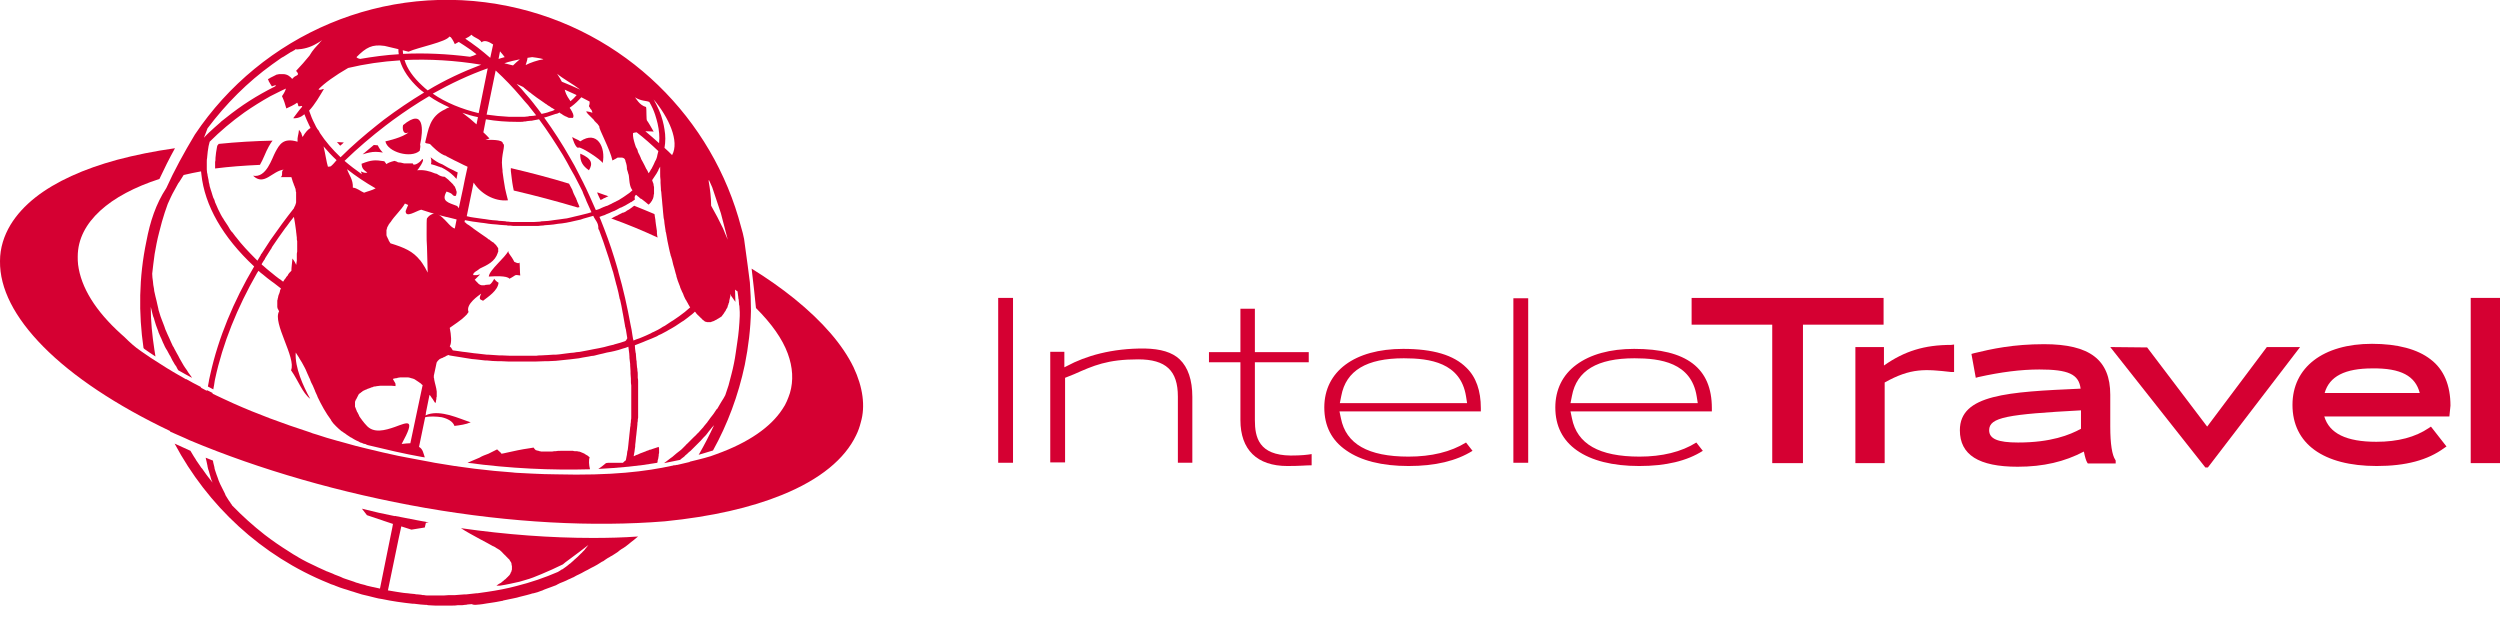<svg xmlns="http://www.w3.org/2000/svg" xmlns:xlink="http://www.w3.org/1999/xlink" id="Layer_2_1_" x="0px" y="0px" viewBox="0 0 691.5 172" style="enable-background:new 0 0 691.5 172;" xml:space="preserve"><style type="text/css">	.st0{fill:#D50032;}</style><g>	<g>		<path class="st0" d="M60.1,40.3c0,0.2-0.1,0.3-0.1,0.5l0,0l0,0c-0.2,0.9-0.3,1.9-0.4,2.9v0.1c0,0.4,0,0.7-0.1,1c0,0.6,0,1.3,0,1.8   l0,0c3.9-0.5,8-0.8,12.4-1c0.9-1.5,1.7-3.8,2.3-4.8l0.1-0.2c0.3-0.5,0.6-1.1,1.1-1.7c-5,0.1-10,0.4-14.9,0.9   C60.4,40,60.2,40.1,60.1,40.3z"></path>		<path class="st0" d="M124.1,47.5c0.4,0.3,0.8,0.6,1.2,1l0,0l0,0c0.2,0.1,0.3,0.3,0.5,0.5l0.1,0.1c0.1,0.1,0.3,0.3,0.4,0.4v-0.2   l0.3-1.6c-0.4-0.2-0.9-0.4-1.4-0.7c-0.5-0.2-1-0.5-1.4-0.7l0,0l0,0c-0.5-0.3-0.9-0.5-1.2-0.7c-0.1-0.1-0.2-0.1-0.4-0.2   c-0.9-0.3-2-1-3.1-1.9c0.1,0.3,0.2,0.6,0.2,1c0,0.3,0,0.6-0.1,0.9c0.7,0.2,1.5,0.4,2.2,0.7h0.1c0.2,0.1,0.3,0.2,0.5,0.2h0.1   C122.7,46.6,123.4,47,124.1,47.5L124.1,47.5z"></path>		<path class="st0" d="M141.3,47.3c0.2,1.5,0.3,2.8,0.6,4.4c0.1,0.3,0.1,0.6,0.2,1c6,1.4,12,3,17.7,4.7c0.1,0,0.3-0.1,0.4-0.1h0.1   c-0.1-0.2-0.2-0.5-0.3-0.8s-0.3-0.6-0.4-0.9v-0.1c-0.1-0.2-0.2-0.3-0.2-0.5l-0.2-0.4l-0.2-0.4c-0.2-0.4-0.4-0.8-0.5-1.1l-0.1-0.3   c0-0.1-0.1-0.2-0.1-0.3c-0.3-0.6-0.6-1.1-0.9-1.7c-5.2-1.6-10.6-3-16.1-4.3v0.4V47.3z"></path>		<path class="st0" d="M95.1,39.4c-0.6,0-1.3-0.1-1.9-0.1c0.3,0.3,0.6,0.7,0.9,1C94.5,40,94.8,39.7,95.1,39.4z"></path>		<path class="st0" d="M173.7,58.1L173.7,58.1c-0.2,0.1-0.4,0.2-0.6,0.4c-0.2,0.1-0.4,0.2-0.6,0.3h-0.1h-0.1   c-0.1,0.1-0.3,0.1-0.4,0.2c-0.3,0.2-0.7,0.3-1,0.5l-0.1,0.1c-0.1,0-0.2,0.1-0.3,0.1c-0.3,0.2-0.7,0.3-1,0.5l-0.1,0.1   c-0.1,0-0.2,0.1-0.3,0.1H169c4.5,1.6,8.8,3.4,12.9,5.3c-0.1-0.4-0.2-0.8-0.2-1.3v-0.2c0-0.1,0-0.2,0-0.3c-0.1-0.6-0.2-1.3-0.3-2   c0-0.3-0.1-0.6-0.1-0.8v-0.2c-0.1-0.4-0.1-0.8-0.2-1.2c0-0.2,0-0.3-0.1-0.5c-1.8-0.8-3.7-1.5-5.6-2.3c0,0,0,0-0.1,0.1   s-0.2,0.1-0.3,0.2l-0.1,0.1c-0.2,0.2-0.5,0.3-0.7,0.5C174.1,57.9,173.9,58,173.7,58.1L173.7,58.1z"></path>		<path class="st0" d="M165.3,53.6c0.3,0.6,0.5,1.2,0.8,1.7c0.1,0,0.2-0.1,0.3-0.1c0.1-0.1,0.3-0.1,0.4-0.2l0.1-0.1l0,0   c0.2-0.1,0.3-0.1,0.5-0.2s0.4-0.2,0.6-0.3l0.3-0.1l0,0c-1-0.4-2.1-0.7-3.1-1.1C165.2,53.4,165.3,53.5,165.3,53.6z"></path>		<path class="st0" d="M103.4,40.1c-1,0.9-2.1,1.7-3.1,2.6c1.3-0.4,2.4-0.7,3.6-0.7c0.7,0,1.4,0.1,2,0.2c-0.6-0.6-1.1-1.3-1.4-2   C104.2,40.2,103.8,40.1,103.4,40.1z"></path>		<path class="st0" d="M160.5,42.5c-0.1,2.2,0.7,3.4,2.4,4.6C164,45.3,163.8,43.9,160.5,42.5z"></path>		<path class="st0" d="M160.1,40.8c0.8-0.1,6.1,3.3,6.6,4.3c0.9-4.3-1.5-9.2-6.2-6c-0.6-0.5-1.5-0.7-2.2-1.2   C158.2,38,159.3,41.4,160.1,40.8z"></path>		<path class="st0" d="M111.5,34.6c-0.2,0.6-0.2,2.9,1.5,2c-1.5,1.4-5.9,2.4-6.4,2.5c0.6,3,7.1,4.8,9.5,2.6c0.2-1,0.2-1.3,0.1-1.7   C117.1,36,117.4,29.7,111.5,34.6z"></path>		<path class="st0" d="M142.3,72.5c-1.1-2.2-1.7-2.2-1.7-3.1c-0.8,1.8-5.3,5.3-5.4,7.1c1.5-0.1,5.1-0.3,5.7,0.6c2-1,1.2-1.2,3-0.9   c-0.1-0.5-0.1-3.1-0.2-3.6C143.4,73.2,142.1,72.2,142.3,72.5z"></path>		<path class="st0" d="M137.5,124.3L137.5,124.3c-0.8,0.4-1.6,0.8-2.4,1.2c-0.8,0.3-1.7,0.6-2.5,1.1l0,0c-1.1,0.5-2.2,0.9-3.3,1.4   c11.8,1.6,23.3,2.1,33.9,1.8c-0.3-1.1-0.4-2.6-0.1-3.3c-0.2-0.2-0.4-0.3-0.6-0.5c-0.1,0-0.1-0.1-0.2-0.1c-0.2-0.1-0.3-0.2-0.5-0.3   c0,0-0.1,0-0.1-0.1c-0.2-0.1-0.4-0.2-0.7-0.3c-0.1,0-0.1,0-0.2-0.1c-0.2-0.1-0.4-0.1-0.6-0.2c-0.1,0-0.1,0-0.2,0   c-0.2-0.1-0.5-0.1-0.7-0.1c-0.1,0-0.2,0-0.2,0c-0.2,0-0.4,0-0.6-0.1c-0.1,0-0.2,0-0.3,0c-0.2,0-0.5,0-0.7,0c-0.1,0-0.2,0-0.3,0   c-0.2,0-0.4,0-0.6,0c-0.1,0-0.1,0-0.2,0h-0.1c-0.4,0-0.8,0-1.2,0H155c-0.4,0-0.9,0-1.3,0.1c-0.3,0-0.7,0-1,0.1h-0.1   c-0.1,0-0.3,0-0.4,0s-0.3,0-0.4,0s-0.1,0-0.2,0s-0.3,0-0.4,0s-0.1,0-0.2,0s-0.2,0-0.4,0c-0.1,0-0.1,0-0.2,0c-0.2,0-0.3,0-0.5,0   c0,0,0,0-0.1,0s-0.3,0-0.4-0.1h-0.1c-0.1,0-0.2,0-0.3-0.1h-0.1c-0.1,0-0.2-0.1-0.4-0.1l0,0c-0.1,0-0.2-0.1-0.3-0.1   c0,0-0.1,0-0.1-0.1c-0.1,0-0.1-0.1-0.2-0.2c0,0,0,0-0.1-0.1s-0.1-0.2-0.2-0.3c-0.4,0.1-0.8,0.1-1.2,0.2l0,0   c-2.2,0.3-4.4,0.8-6.2,1.2c-0.3,0.1-0.6,0.1-0.9,0.2c-0.2,0-0.4,0.1-0.5,0.1s-0.1,0-0.2,0l0.1-0.1L137.5,124.3z"></path>		<path class="st0" d="M108.9,145l0.5-2.2c-3.1-0.6-6.2-1.3-9.3-2.1l1.4,1.8L108.9,145L108.9,145z"></path>		<path class="st0" d="M131.5,167.3c0.4,0,0.8-0.1,1.2-0.1c0.3,0,0.5-0.1,0.8-0.1c0.4-0.1,0.8-0.1,1.2-0.2c0.2,0,0.5-0.1,0.7-0.1   c0.4-0.1,0.9-0.1,1.3-0.2c0.2,0,0.4-0.1,0.6-0.1c0.5-0.1,1.1-0.2,1.6-0.3c0.1,0,0.2,0,0.3-0.1c0.6-0.1,1.3-0.3,1.9-0.4   c0.2,0,0.3-0.1,0.5-0.1c0.5-0.1,0.9-0.2,1.4-0.3c0.2-0.1,0.5-0.1,0.7-0.2c0.4-0.1,0.8-0.2,1.2-0.3c0.3-0.1,0.5-0.1,0.8-0.2   c0.4-0.1,0.7-0.2,1.1-0.3c0.3-0.1,0.5-0.2,0.8-0.2c0.4-0.1,0.7-0.2,1.1-0.3c0.3-0.1,0.5-0.2,0.8-0.3s0.7-0.2,1-0.4   c0.3-0.1,0.5-0.2,0.8-0.3c0.4-0.1,0.7-0.3,1.1-0.4c0.3-0.1,0.5-0.2,0.8-0.3c0.4-0.1,0.8-0.3,1.1-0.5c0.2-0.1,0.4-0.2,0.6-0.3   c0.6-0.2,1.2-0.5,1.7-0.7c0.2-0.1,0.4-0.2,0.6-0.3c0.4-0.2,0.8-0.3,1.1-0.5c0.3-0.1,0.5-0.2,0.8-0.4s0.6-0.3,1-0.5   c0.3-0.1,0.5-0.3,0.8-0.4c0.3-0.2,0.6-0.3,0.9-0.5c0.3-0.1,0.5-0.3,0.8-0.4c0.3-0.2,0.6-0.3,0.9-0.5c0.3-0.1,0.5-0.3,0.8-0.4   c0.3-0.2,0.6-0.3,0.9-0.5s0.5-0.3,0.8-0.5s0.6-0.4,0.9-0.5c0.2-0.2,0.5-0.3,0.7-0.5c0.3-0.2,0.6-0.4,1-0.6   c0.2-0.1,0.4-0.3,0.7-0.4c0.5-0.3,0.9-0.6,1.4-0.9c0.2-0.1,0.4-0.3,0.5-0.4c0.4-0.3,0.8-0.6,1.2-0.8c0.2-0.1,0.4-0.3,0.6-0.4   c0.3-0.2,0.6-0.5,0.9-0.7c0.2-0.2,0.4-0.3,0.6-0.5c0.3-0.2,0.6-0.5,0.9-0.7c0.2-0.2,0.4-0.3,0.6-0.5c0.2-0.1,0.3-0.3,0.5-0.4   c-4.1,0.3-8.3,0.4-12.6,0.4c-11.5,0-23.8-0.9-36.4-2.7c1.5,1,3.4,2,5.4,3.1c1.2,0.6,2.4,1.3,3.5,1.9c0,0,0,0,0.1,0   c0.1,0.1,0.3,0.2,0.4,0.2s0.1,0.1,0.1,0.1c0.1,0.1,0.2,0.1,0.3,0.2c0.1,0,0.1,0.1,0.2,0.1c0.1,0.1,0.2,0.1,0.3,0.2   c0.1,0,0.1,0.1,0.2,0.1c0.2,0.1,0.3,0.2,0.5,0.4c0.1,0.1,0.2,0.1,0.2,0.2c0.1,0.1,0.2,0.1,0.2,0.2c0.1,0.1,0.2,0.1,0.2,0.2   c0.1,0.1,0.1,0.1,0.2,0.2s0.1,0.1,0.2,0.2s0.1,0.1,0.2,0.2s0.2,0.1,0.2,0.2l0.1,0.1c0.1,0.1,0.2,0.2,0.3,0.3l0.1,0.1   c0.1,0.1,0.1,0.2,0.2,0.2l0.1,0.1c0.1,0.1,0.1,0.1,0.2,0.2c0,0,0.1,0.1,0.1,0.2c0.1,0.1,0.1,0.2,0.1,0.2l0.1,0.1   c0.1,0.1,0.1,0.2,0.2,0.3c0,0,0,0,0,0.1c0.1,0.1,0.1,0.3,0.1,0.4v0.1c0,0.1,0,0.2,0.1,0.3v0.1c0,0.1,0,0.2,0,0.3v0.1   c0,0.1,0,0.2,0,0.3v0.1c0,0.1,0,0.3-0.1,0.4c0,0,0,0,0,0.1s-0.1,0.2-0.1,0.3c0,0,0,0.1-0.1,0.1c0,0.1-0.1,0.2-0.1,0.3   s-0.1,0.1-0.1,0.2c-0.1,0.1-0.1,0.2-0.2,0.3l-0.1,0.1c-0.1,0.1-0.2,0.2-0.3,0.3c0,0,0,0.1-0.1,0.1c-0.1,0.1-0.3,0.3-0.4,0.4   l-0.1,0.1c-0.1,0.1-0.2,0.2-0.4,0.3c-0.1,0.1-0.1,0.1-0.2,0.2s-0.2,0.2-0.4,0.3c-0.1,0.1-0.1,0.1-0.2,0.2s-0.3,0.2-0.5,0.3   c-0.1,0-0.1,0.1-0.2,0.1c-0.2,0.2-0.5,0.3-0.7,0.5h0.1l0,0h0.1h0.1c0.1,0,0.1,0,0.2,0h0.1c0.1,0,0.2,0,0.3,0l0,0   c1.6-0.2,4.6-0.9,5.5-1.1c0.3-0.1,2.1-0.6,2.7-0.8c0.5-0.1,5.5-2.1,9.3-4l0,0l0,0c0.2-0.3,3.4-2.5,7.1-5.4l-0.1,0.1   c-0.2,0.3-0.5,0.6-0.7,0.9c-0.1,0.1-0.2,0.2-0.3,0.4c-0.2,0.2-0.4,0.4-0.6,0.6c-0.1,0.1-0.2,0.3-0.4,0.4c-0.2,0.2-0.4,0.4-0.6,0.6   c-0.1,0.1-0.2,0.2-0.3,0.3c-0.3,0.3-0.6,0.5-0.9,0.8c-0.1,0.1-0.2,0.1-0.2,0.2c-0.3,0.2-0.5,0.5-0.8,0.7c-0.1,0.1-0.2,0.2-0.4,0.3   c-0.2,0.2-0.4,0.3-0.6,0.5c-0.1,0.1-0.3,0.2-0.4,0.3c-0.2,0.2-0.5,0.3-0.7,0.5c-0.1,0.1-0.2,0.2-0.4,0.2c-0.3,0.2-0.7,0.5-1.1,0.7   c-3.7,1.6-7.5,2.9-11.5,3.9c-2.6,0.7-5.3,1.2-8,1.6c-0.9,0.1-1.9,0.3-2.8,0.4c-0.1,0-0.2,0-0.3,0c-0.9,0.1-1.8,0.2-2.7,0.3   c-0.2,0-0.3,0-0.5,0c-0.9,0.1-1.7,0.1-2.6,0.2c-0.2,0-0.4,0-0.5,0c-0.9,0-1.8,0-2.6,0.1c-0.3,0-0.6,0-0.9,0s-0.6,0-0.9,0   s-0.6,0-0.9,0s-0.6,0-0.9,0s-0.6,0-0.9,0s-0.7,0-1-0.1c-0.3,0-0.6,0-0.8-0.1c-0.3,0-0.7-0.1-1-0.1s-0.5,0-0.8-0.1   c-0.4,0-0.7-0.1-1.1-0.1c-0.3,0-0.5-0.1-0.8-0.1c-0.4,0-0.8-0.1-1.1-0.1c-0.2,0-0.5-0.1-0.7-0.1c-0.4-0.1-0.9-0.1-1.3-0.2   c-0.2,0-0.4-0.1-0.6-0.1c-0.6-0.1-1.2-0.2-1.8-0.3l3-14.5l0.7-3.2l2.8,0.9l3.7-0.6l0.3-1.3l0.8-0.1c-1.1-0.2-2.1-0.4-3.2-0.6   c-2.1-0.4-4.2-0.8-6.2-1.2l-0.5,2.2l-0.2,1.1l-1.2,5.9l-2.2,10.9c-0.6-0.1-1.2-0.3-1.8-0.4c-0.2,0-0.4-0.1-0.5-0.1   c-0.4-0.1-0.9-0.2-1.3-0.3c-0.2-0.1-0.4-0.1-0.6-0.2c-0.4-0.1-0.8-0.2-1.2-0.3c-0.2-0.1-0.4-0.1-0.6-0.2c-0.4-0.1-0.8-0.2-1.2-0.4   c-0.2-0.1-0.4-0.1-0.6-0.2c-0.4-0.1-0.8-0.3-1.2-0.4c-0.2-0.1-0.4-0.1-0.6-0.2c-0.4-0.1-0.8-0.3-1.2-0.5c-0.2-0.1-0.3-0.1-0.5-0.2   c-0.4-0.2-0.9-0.3-1.3-0.5c-0.1-0.1-0.3-0.1-0.4-0.2c-0.5-0.2-1-0.4-1.5-0.6c-0.1,0-0.2-0.1-0.3-0.1c-0.1,0-0.1-0.1-0.2-0.1   c-0.7-0.3-1.5-0.7-2.2-1c-0.1-0.1-0.3-0.1-0.4-0.2c-0.8-0.4-1.5-0.7-2.3-1.1c-0.1-0.1-0.3-0.1-0.4-0.2c-0.8-0.4-1.5-0.8-2.2-1.2   c-0.1-0.1-0.2-0.1-0.3-0.2c-0.8-0.4-1.5-0.9-2.3-1.4c-2.4-1.5-4.6-3-6.8-4.7c-3.2-2.5-6.2-5.2-9-8.1c-0.1-0.2-0.2-0.4-0.4-0.6   c-0.1-0.2-0.2-0.4-0.4-0.6c-0.1-0.1-0.1-0.2-0.2-0.3c-0.2-0.3-0.3-0.5-0.5-0.8s-0.4-0.6-0.5-1c-0.1-0.3-0.3-0.5-0.4-0.8   c-0.2-0.4-0.4-0.8-0.6-1.2c-0.1-0.2-0.2-0.4-0.3-0.6c-0.3-0.6-0.5-1.2-0.7-1.8c-0.1-0.3-0.2-0.5-0.3-0.8c-0.1-0.4-0.3-0.8-0.4-1.2   c-0.1-0.3-0.2-0.6-0.2-0.9c-0.1-0.4-0.2-0.8-0.3-1.2c0-0.2-0.1-0.4-0.1-0.6c-0.7-0.3-1.3-0.5-2-0.8c0,0.2,0.1,0.4,0.1,0.5   s0.1,0.3,0.1,0.4c0.1,0.5,0.2,0.9,0.3,1.4c0,0,0,0,0,0.1c0.1,0.5,0.2,0.9,0.4,1.4c0,0.1,0.1,0.3,0.1,0.4c0.1,0.3,0.2,0.7,0.3,1   c0,0.1,0.1,0.3,0.1,0.4c0.1,0.4,0.3,0.9,0.5,1.3c-0.5-0.6-0.9-1.2-1.4-1.8c-0.1-0.1-0.2-0.3-0.3-0.4c-0.4-0.6-0.8-1.1-1.2-1.7   c-0.1-0.1-0.1-0.1-0.2-0.2c-0.4-0.6-0.9-1.3-1.3-1.9c-0.1-0.1-0.2-0.3-0.3-0.5c-0.3-0.5-0.7-1-1-1.6c-0.1-0.2-0.2-0.3-0.3-0.5   c0-0.1-0.1-0.1-0.1-0.2c-1.5-0.7-2.9-1.3-4.4-2c9.1,17.1,24,31.1,42.6,38.6c0.4,0.2,0.9,0.4,1.3,0.5c0.2,0.1,0.4,0.1,0.5,0.2   c0.4,0.2,0.9,0.3,1.3,0.5c0.2,0.1,0.4,0.1,0.6,0.2c0.4,0.1,0.8,0.3,1.3,0.4c0.2,0.1,0.4,0.1,0.6,0.2c0.4,0.1,0.8,0.3,1.3,0.4   c0.2,0.1,0.4,0.1,0.6,0.2c0.4,0.1,0.9,0.3,1.3,0.4c0.2,0.1,0.4,0.1,0.7,0.2c0.4,0.1,0.8,0.2,1.3,0.3c0.3,0.1,0.5,0.1,0.8,0.2   c0.4,0.1,0.8,0.2,1.2,0.3c0.7,0.2,1.3,0.3,2,0.4c2.8,0.6,5.7,1,8.5,1.3c0.1,0,0.3,0,0.4,0c0.6,0.1,1.1,0.1,1.7,0.2   c0.4,0,0.8,0.1,1.3,0.1c0.3,0,0.6,0,0.8,0.1c0.6,0,1.2,0.1,1.9,0.1c0.1,0,0.2,0,0.2,0c0.7,0,1.4,0,2,0c0,0,0,0,0.1,0   c0.7,0,1.3,0,2,0c0.2,0,0.3,0,0.5,0c0.5,0,1,0,1.5-0.1c0.2,0,0.5,0,0.7,0c0.4,0,0.9,0,1.3-0.1c0.2,0,0.5,0,0.7-0.1   c0.4,0,0.8-0.1,1.2-0.1C130.9,167.3,131.2,167.3,131.5,167.3z"></path>		<path class="st0" d="M40.5,66.7c-2.1,10-2.2,20-0.8,29.6c0.1,0.1,0.2,0.1,0.2,0.2c1,0.7,2,1.4,3.1,2.1c-0.1-0.6-0.2-1.3-0.3-1.9   c-0.6-3.9-1-7.8-1-11.8c0.1,0.5,0.3,1,0.4,1.6c0,0.1,0.1,0.3,0.1,0.4c0.1,0.4,0.2,0.8,0.4,1.2c0,0.1,0.1,0.3,0.1,0.4   c0.1,0.4,0.3,0.9,0.4,1.3c0,0.1,0.1,0.2,0.1,0.3c0.2,0.5,0.4,1.1,0.6,1.6v0.1c0.2,0.5,0.4,1,0.6,1.4c0.1,0.1,0.1,0.3,0.2,0.4   c0.2,0.4,0.3,0.8,0.5,1.2c0.1,0.1,0.1,0.3,0.2,0.4c0.2,0.5,0.4,0.9,0.7,1.4c0,0,0,0.1,0.1,0.1c0.3,0.5,0.5,1,0.8,1.5   c0.1,0.1,0.1,0.2,0.2,0.3c0.2,0.4,0.4,0.8,0.6,1.2c0.1,0.2,0.2,0.3,0.3,0.5c0.2,0.4,0.4,0.7,0.7,1.1c0.1,0.1,0.2,0.3,0.2,0.4   c0.1,0.2,0.3,0.5,0.4,0.7c1.2,0.7,2.5,1.4,3.8,2.1c0-0.1-0.1-0.1-0.1-0.2c-0.2-0.2-0.3-0.5-0.5-0.7c-0.3-0.4-0.6-0.8-0.8-1.2   c-0.2-0.2-0.3-0.5-0.5-0.7c-0.3-0.4-0.5-0.8-0.8-1.3c-0.1-0.2-0.3-0.5-0.4-0.7c-0.2-0.4-0.5-0.8-0.7-1.3c-0.1-0.2-0.3-0.5-0.4-0.7   c-0.2-0.4-0.5-0.9-0.7-1.3c-0.1-0.2-0.2-0.5-0.4-0.7c-0.2-0.4-0.4-0.9-0.6-1.3c-0.1-0.2-0.2-0.5-0.3-0.7c-0.2-0.4-0.4-0.9-0.6-1.3   c-0.1-0.2-0.2-0.5-0.3-0.7c-0.2-0.4-0.4-0.9-0.5-1.3c-0.1-0.3-0.2-0.5-0.3-0.8c-0.2-0.4-0.3-0.9-0.5-1.3c-0.1-0.3-0.2-0.5-0.3-0.8   c-0.1-0.4-0.3-0.9-0.4-1.3c-0.1-0.3-0.2-0.6-0.2-0.8c-0.1-0.4-0.2-0.8-0.3-1.3c-0.1-0.3-0.1-0.6-0.2-0.9c-0.1-0.4-0.2-0.8-0.3-1.2   c-0.1-0.3-0.1-0.6-0.2-0.9c-0.1-0.4-0.2-0.8-0.2-1.2c-0.1-0.4-0.1-0.7-0.2-1.1c0-0.3-0.1-0.7-0.1-1c-0.1-0.7-0.2-1.4-0.2-2.1   c0.1-0.8,0.2-1.7,0.3-2.6c0.2-1.9,0.5-3.8,0.9-5.7c0.4-2.1,1-4.1,1.5-6.1c0.5-1.7,1-3.3,1.6-4.9c0.6-1.3,1.1-2.5,1.8-3.7   c0.4-0.7,0.7-1.3,1.1-2c0.1-0.1,0.2-0.3,0.3-0.4c0.4-0.6,0.8-1.3,1.2-1.9l0,0c1.6-0.4,3.2-0.7,4.8-1c0,0,0,0,0-0.1   c0,0.3,0.1,0.6,0.1,0.9c0.9,8.6,5.9,17.4,14.6,25.5c-5.7,9.6-9.9,19.8-12.1,29.7c-0.1,0.6-0.3,1.2-0.4,1.8v0.1   c-0.1,0.5-0.2,1.1-0.3,1.6c0.5,0.3,1,0.5,1.5,0.8c0.1-0.4,0.1-0.8,0.2-1.1c0.1-0.4,0.1-0.9,0.2-1.3l0.1-0.5   c2.1-9.8,6.1-19.7,11.6-29.3l0.4-0.6c0.4,0.4,0.8,0.7,1.2,1c0.8,0.7,1.6,1.3,2.4,1.9c0.2,0.2,0.5,0.3,0.7,0.5   c0.6,0.5,1.2,0.9,1.8,1.4c0,0,0,0,0.1,0.1c0,0.1,0,0.1-0.1,0.2c-0.1,0.2-0.2,0.4-0.2,0.7c0,0.1-0.1,0.2-0.1,0.3   c-0.1,0.2-0.1,0.4-0.2,0.5c0,0.1-0.1,0.2-0.1,0.3c0,0.2-0.1,0.3-0.1,0.5c0,0.1,0,0.2-0.1,0.3c0,0.2,0,0.3-0.1,0.5   c0,0.1,0,0.2,0,0.3c0,0.2,0,0.3,0,0.5c0,0.1,0,0.2,0,0.3c0,0.1,0,0.3,0,0.4s0,0.2,0,0.3c0,0.2,0.1,0.3,0.1,0.4s0,0.1,0.1,0.2   c0.1,0.2,0.2,0.4,0.3,0.6c-1.9,3.2,4.8,12.9,3.3,16.3c2.1,3,3.1,6.2,5.3,7.9c-1.9-3.4-4.3-8.7-4-12.8c0.3,0.5,0.6,0.9,0.9,1.4   c0,0.1,0.1,0.1,0.1,0.2c0.3,0.4,0.5,0.9,0.8,1.3c0,0.1,0.1,0.2,0.1,0.2c0.2,0.4,0.5,0.9,0.7,1.3c0,0.1,0.1,0.2,0.1,0.2   c0.2,0.5,0.4,0.9,0.6,1.4c0,0.1,0.1,0.1,0.1,0.2c0.2,0.5,0.4,0.9,0.6,1.3v0.1c0.2,0.5,0.4,1,0.7,1.5c0.2,0.5,0.4,0.9,0.6,1.4   c0,0.1,0.1,0.2,0.1,0.3c0.2,0.4,0.4,0.9,0.6,1.3v0.1c1.1,2.3,2.3,4.5,3.8,6.5c0,0,0,0,0,0.1c0.2,0.3,0.4,0.5,0.6,0.8l0,0   c0.5,0.5,1,1.1,1.5,1.5l0,0c0.2,0.2,0.5,0.4,0.7,0.6c0.1,0.1,0.1,0.1,0.2,0.1c0.2,0.2,0.4,0.3,0.7,0.5c0.1,0.1,0.2,0.1,0.3,0.2   c0.2,0.2,0.4,0.3,0.7,0.5c0.1,0.1,0.2,0.1,0.3,0.2c0.2,0.2,0.5,0.3,0.7,0.4c0.1,0.1,0.2,0.1,0.3,0.2c0.3,0.2,0.7,0.4,1.1,0.6   c0.3,0.1,0.5,0.2,0.8,0.4c0.2,0.1,0.4,0.2,0.6,0.2c0.1,0,0.1,0.1,0.2,0.1c0.2,0.1,0.4,0.2,0.7,0.2c0.1,0,0.1,0,0.2,0.1   c0.2,0.1,0.3,0.1,0.5,0.2c5,1.2,10,2.4,15.1,3.3c0.2,0,0.5,0.1,0.7,0.1c-0.4-1.1-0.5-2.3-1.6-2.9l1.7-8.2c0.7-0.2,1.5-0.2,2.3-0.2   l0,0c0.8,0,1.6,0.1,2.3,0.2c1.7,0.4,3.1,1.2,3.5,2.4c1.6-0.2,3.1-0.4,4.5-1c-1.6-0.5-3.7-1.4-5.9-2c-2-0.5-4-0.8-5.9-0.2l0,0   c-0.3,0.1-0.5,0.2-0.7,0.3l0.1-0.5l0,0v-0.2l1-5l0,0c0.1,0.1,0.1,0.2,0.2,0.2c0.1,0.2,0.3,0.4,0.4,0.6c0.1,0.1,0.2,0.3,0.3,0.4   c0.2,0.3,0.4,0.7,0.7,1.1c0.1-0.2,0.2-0.4,0.2-0.5s0-0.1,0-0.2s0.1-0.3,0.1-0.4s0-0.1,0-0.2c0-0.2,0-0.3,0.1-0.5c0,0,0,0,0-0.1   c0-0.2,0-0.4,0-0.6v-0.1c0-0.2,0-0.3,0-0.5v-0.1c-0.1-1.1-0.5-2.2-0.7-3.3v-0.1c0-0.1,0-0.2-0.1-0.4c0-0.1,0-0.1,0-0.2   s0-0.2,0-0.3c0,0,0,0,0-0.1l0,0l0.6-2.8l0.1-0.5l0.1-0.4l0,0c0.1-0.1,0.2-0.2,0.2-0.3c0,0,0,0,0.1-0.1s0.2-0.2,0.3-0.3   c0,0,0,0,0.1-0.1s0.2-0.1,0.3-0.2c0,0,0,0,0.1,0c0.1-0.1,0.2-0.1,0.4-0.2h0.1c0.1-0.1,0.2-0.1,0.3-0.2c0,0,0,0,0.1,0   c0.1-0.1,0.2-0.1,0.4-0.2c0,0,0.1,0,0.1-0.1c0.1,0,0.2-0.1,0.2-0.1c0.2-0.1,0.3-0.1,0.5-0.2l0,0c0.1,0,0.2,0,0.3,0.1   c0.4,0.1,0.8,0.1,1.2,0.2c0.6,0.1,1.3,0.2,1.9,0.3c0.4,0.1,0.8,0.1,1.2,0.2c0.6,0.1,1.3,0.2,1.9,0.3c0.4,0,0.7,0.1,1.1,0.1   c0.9,0.1,1.7,0.2,2.6,0.3c0.2,0,0.3,0,0.5,0c1,0.1,2,0.2,3,0.2c0.3,0,0.6,0,0.9,0c0.7,0,1.5,0.1,2.2,0.1c0.3,0,0.7,0,1,0   c0.7,0,1.4,0,2.1,0c0.3,0,0.6,0,1,0c0.9,0,1.7,0,2.6,0c0.1,0,0.3,0,0.4,0c1,0,2-0.1,2.9-0.1c0.3,0,0.5,0,0.8,0   c0.7,0,1.4-0.1,2.1-0.1c0.3,0,0.7-0.1,1-0.1c0.6-0.1,1.3-0.1,1.9-0.2c0.3,0,0.7-0.1,1-0.1c0.9-0.1,1.7-0.2,2.5-0.3   c0.3-0.1,0.7-0.1,1-0.2c0.6-0.1,1.2-0.2,1.8-0.3c0.4-0.1,0.9-0.2,1.3-0.2c0.3-0.1,0.6-0.1,0.8-0.2c0.3-0.1,0.5-0.1,0.8-0.2   s0.6-0.1,0.9-0.2c0.8-0.2,1.5-0.4,2.3-0.5c0.3-0.1,0.6-0.1,0.9-0.2c0.8-0.2,1.6-0.4,2.4-0.7c0.5-0.1,1-0.3,1.5-0.5l0.1,0.8   c0.1,0.7,0.2,1.4,0.2,2c0,0.1,0,0.2,0,0.3c0.1,0.6,0.1,1.1,0.2,1.7c0,0.1,0,0.3,0,0.4c0,0.5,0.1,1,0.1,1.6c0,0.2,0,0.4,0,0.6   c0,0.5,0.1,1,0.1,1.4c0,0.2,0,0.4,0,0.6c0,0.4,0,0.9,0.1,1.3c0,0.2,0,0.5,0,0.7c0,0.4,0,0.8,0,1.3c0,0.3,0,0.5,0,0.8   c0,0.4,0,0.8,0,1.2c0,0.3,0,0.6,0,0.8c0,0.4,0,0.7,0,1.1c0,0.3,0,0.6,0,0.9s0,0.7,0,1s0,0.6,0,0.9s0,0.7-0.1,1c0,0.3,0,0.6-0.1,1   c0,0.3,0,0.6-0.1,0.9c0,0.3-0.1,0.7-0.1,1s-0.1,0.6-0.1,0.9s-0.1,0.7-0.1,1s-0.1,0.6-0.1,0.9s-0.1,0.7-0.1,1s-0.1,0.6-0.1,0.9   s-0.1,0.7-0.2,1c0,0.3-0.1,0.6-0.1,0.9c-0.1,0.3-0.1,0.6-0.2,1c0,0.2-0.1,0.3-0.1,0.5l0,0c-0.3,0.2-0.6,0.5-0.8,0.7   c-0.1,0-0.3,0-0.5,0c-0.1,0-0.1,0-0.2,0s-0.3,0-0.4,0h-0.1c-0.1,0-0.3,0-0.4,0c0,0,0,0-0.1,0s-0.2,0-0.3,0s-0.1,0-0.2,0   s-0.2,0-0.3,0s-0.2,0-0.3,0s-0.1,0-0.2,0c-0.2,0-0.3,0-0.5,0c-0.1,0-0.2,0-0.4,0h-0.1c-0.4,0-0.6,0.1-0.7,0.1l0,0   c-0.8,0.7-1.5,1.2-2.1,1.6c5.7-0.3,11.2-0.8,16.3-1.7c0.1-0.2,0.1-0.4,0.1-0.5c0,0,0,0,0-0.1c0.1-0.2,0.1-0.5,0.2-0.7   c0,0,0,0,0-0.1c0-0.2,0.1-0.4,0.1-0.6v-0.1c0-0.2,0-0.4,0.1-0.6l0,0c0-0.2,0-0.4,0-0.6v-0.1c0-0.1,0-0.3,0-0.4v-0.1   c0-0.2-0.1-0.3-0.1-0.5c-0.6,0.2-1.2,0.4-1.8,0.6c-0.2,0.1-0.5,0.2-0.7,0.2c-0.1,0-0.1,0-0.2,0.1c-0.2,0.1-0.4,0.1-0.6,0.2   c-0.1,0-0.2,0.1-0.2,0.1c-0.5,0.2-1.1,0.4-1.6,0.6c-0.1,0-0.1,0-0.2,0.1c-0.2,0.1-0.5,0.2-0.7,0.3h-0.1c-0.3,0.1-0.5,0.3-0.8,0.4   l0,0l0,0l0,0c0-0.1,0-0.1,0-0.2c0.1-0.4,0.1-0.7,0.2-1.1c0-0.3,0.1-0.5,0.1-0.8c0.1-0.4,0.1-0.7,0.1-1.1c0-0.3,0.1-0.5,0.1-0.8   c0-0.4,0.1-0.7,0.1-1.1c0-0.3,0.1-0.6,0.1-0.8c0-0.3,0.1-0.7,0.1-1s0.1-0.6,0.1-0.9s0.1-0.7,0.1-1s0-0.6,0.1-0.9   c0-0.3,0-0.7,0.1-1c0-0.3,0-0.6,0-0.9s0-0.7,0-1s0-0.6,0-1c0-0.3,0-0.7,0-1s0-0.7,0-1s0-0.7,0-1s0-0.7,0-1s0-0.7,0-1s0-0.7,0-1   s0-0.6,0-1s0-0.7-0.1-1.1c0-0.3,0-0.6,0-0.9c0-0.4,0-0.7-0.1-1.1c0-0.3,0-0.6-0.1-0.9c0-0.4-0.1-0.8-0.1-1.2c0-0.3,0-0.6-0.1-0.9   c0-0.4-0.1-0.9-0.1-1.3c0-0.2,0-0.5-0.1-0.7c-0.1-0.7-0.2-1.4-0.2-2c0.8-0.3,1.5-0.6,2.3-0.9c0.2-0.1,0.5-0.2,0.7-0.3   c0.5-0.2,1-0.4,1.5-0.6c0.3-0.1,0.5-0.2,0.7-0.3c0.5-0.2,1-0.4,1.4-0.7c0.2-0.1,0.5-0.2,0.7-0.3c0.5-0.3,1-0.5,1.5-0.8   c0.2-0.1,0.3-0.2,0.5-0.3c0.7-0.4,1.3-0.7,1.9-1.1l0,0c0.6-0.4,1.2-0.8,1.8-1.2c0.2-0.1,0.3-0.2,0.5-0.3c0.4-0.3,0.8-0.6,1.2-0.9   c0.2-0.1,0.3-0.3,0.5-0.4c0.4-0.3,0.8-0.6,1.1-0.9c0.1-0.1,0.2-0.2,0.3-0.3l0,0l0,0l0.1,0.1c0.1,0.1,0.2,0.2,0.3,0.4   c0.1,0.1,0.1,0.1,0.2,0.2s0.2,0.3,0.4,0.4l0.1,0.1c0.1,0.1,0.2,0.2,0.4,0.4l0.1,0.1c0.1,0.1,0.3,0.2,0.4,0.4c0,0,0,0,0.1,0.1   s0.3,0.2,0.4,0.3c0,0,0.1,0,0.1,0.1c0.1,0.1,0.3,0.2,0.4,0.2h0.1c0.1,0.1,0.3,0.1,0.4,0.1h0.1c0.1,0,0.3,0,0.4,0l0,0   c0.1,0,0.1,0,0.2,0h0.1c0.1,0,0.2,0,0.3-0.1c0.2-0.1,0.4-0.1,0.6-0.2c0.1,0,0.1,0,0.2-0.1s0.2-0.1,0.4-0.2c0.1,0,0.1-0.1,0.2-0.1   c0.1-0.1,0.2-0.1,0.3-0.2c0.1,0,0.1-0.1,0.2-0.1c0.1-0.1,0.2-0.1,0.3-0.2c0.1,0,0.1-0.1,0.2-0.1c0.1-0.1,0.2-0.2,0.3-0.2l0.1-0.1   c0.1-0.1,0.2-0.2,0.2-0.3l0.1-0.1c0.1-0.1,0.2-0.3,0.3-0.4l0,0c0.1-0.2,0.2-0.3,0.3-0.5l0.1-0.1c0.1-0.1,0.1-0.2,0.2-0.4   c0-0.1,0.1-0.1,0.1-0.2c0.1-0.1,0.1-0.2,0.2-0.3c0-0.1,0.1-0.1,0.1-0.2s0.1-0.2,0.1-0.4c0-0.1,0-0.1,0.1-0.2   c0-0.1,0.1-0.3,0.1-0.4s0-0.1,0.1-0.2c0-0.1,0.1-0.3,0.1-0.4s0-0.1,0-0.2c0.1-0.4,0.2-0.8,0.3-1.3v-0.1c0-0.2,0.1-0.4,0.1-0.5l0,0   l0.1,0.5l1.2,1.7l-0.1-3.4c0.2,0.2,0.5,0.4,0.7,0.5l0,0v0.1c0.1,0.5,0.1,1,0.2,1.5c0,0.2,0,0.4,0.1,0.6c0,0.4,0.1,0.8,0.1,1.2   c0,0.2,0,0.4,0.1,0.6c0,0.6,0.1,1.1,0.1,1.7c0,0.4,0,0.8,0,1.1c-0.1,2.4-0.3,4.9-0.7,7.4c-0.3,1.9-0.5,3.8-0.9,5.7   c-0.4,2.1-1,4.1-1.5,6.1c-0.3,0.9-0.6,1.8-0.9,2.7c-0.3,0.6-0.6,1.1-1,1.7c-0.1,0.2-0.2,0.3-0.3,0.5c-0.2,0.4-0.5,0.8-0.7,1.2   c-0.1,0.2-0.2,0.4-0.4,0.5c-0.3,0.4-0.5,0.8-0.8,1.2c-0.1,0.1-0.2,0.3-0.3,0.4c-0.4,0.5-0.8,1-1.2,1.6c-0.1,0.1-0.2,0.2-0.2,0.3   c-0.3,0.4-0.7,0.8-1,1.2c-0.1,0.2-0.3,0.4-0.4,0.5c-0.3,0.3-0.6,0.7-0.9,1c-0.2,0.2-0.3,0.4-0.5,0.5c-0.3,0.4-0.7,0.7-1,1   c-0.1,0.1-0.3,0.3-0.4,0.4c-0.5,0.5-0.9,0.9-1.4,1.4c-0.2,0.2-0.4,0.3-0.5,0.5c-0.3,0.3-0.6,0.6-0.9,0.9c-0.2,0.2-0.4,0.4-0.7,0.6   s-0.6,0.5-0.9,0.7c-0.2,0.2-0.5,0.4-0.7,0.6c-0.3,0.3-0.6,0.5-0.9,0.7c-0.4,0.3-0.8,0.6-1.3,1c-0.2,0.1-0.4,0.3-0.5,0.4   c1.5-0.3,3-0.6,4.4-0.9c0.3-0.3,0.6-0.5,1-0.8c0.1-0.1,0.3-0.2,0.4-0.4c0.4-0.3,0.7-0.6,1-0.9c0.2-0.1,0.3-0.3,0.5-0.4   c0.3-0.3,0.6-0.6,0.9-0.9c0.2-0.2,0.3-0.3,0.5-0.5c0.3-0.3,0.6-0.6,0.9-0.9c0.2-0.2,0.3-0.3,0.5-0.5c0.3-0.3,0.5-0.6,0.8-0.9   c0.2-0.2,0.3-0.3,0.5-0.5c0.3-0.3,0.5-0.6,0.8-1c0.1-0.2,0.3-0.3,0.4-0.5c0.4-0.5,0.8-1,1.2-1.4c-1.3,2.8-2.7,5.5-4.2,8.1   l-0.1,0.1c1-0.3,2.1-0.6,3-0.9c0.3-0.1,0.6-0.2,1-0.3c4-7.2,7-15.2,8.8-23.7c1-5,1.6-10,1.7-14.9c0-2.7-0.1-5.3-0.3-7.9   c-0.4-3-0.8-6.4-1.3-9.8c-0.1-0.7-0.2-1.4-0.3-2.2c-0.2-1.1-0.5-2.2-0.8-3.2c-7.8-30-32-54.5-64.4-61.2   c-34.4-7.1-68.3,8-86.7,35.5c-3,5-5.8,10.1-7.9,14.8C43.1,56.4,41.5,61.4,40.5,66.7z M196.1,49.8l0.9,2l2.4,7.2l1.9,7.3   c-0.4-1-0.9-2-1.3-3.1c-1-2.1-2.1-4.2-3.3-6.3c0-2.3-0.3-4.6-0.7-6.9C196,49.9,196.1,49.9,196.1,49.8z M82.1,70.4   c0,0.1,0,0.1,0,0.2c0,0.2,0,0.5,0,0.7c0,0.1,0,0.1,0,0.2c0,0.2,0,0.4,0,0.5v0.1c0,0.2-0.1,0.4-0.1,0.6v0.1c0,0.2-0.1,0.4-0.1,0.5   c0-0.1-0.2-0.7-1-1.8c-0.1,1.1-0.3,2.5-0.3,3.4c-0.1,0.1-0.3,0.3-0.4,0.4l-0.1,0.1c-0.1,0.2-0.3,0.3-0.4,0.5c0,0,0,0,0,0.1   c-0.1,0.2-0.2,0.3-0.4,0.5l-0.1,0.1c-0.1,0.2-0.2,0.4-0.4,0.6l-0.1,0.1c-0.1,0.2-0.2,0.3-0.3,0.5l-0.1,0.1l0,0l0,0l0,0   c-0.1-0.1-0.3-0.2-0.4-0.3c-0.2-0.2-0.5-0.4-0.7-0.5c-0.7-0.5-1.3-1-1.9-1.5c-0.2-0.1-0.3-0.3-0.5-0.4c-0.7-0.6-1.4-1.1-2-1.7   l-0.4-0.3V73c0.3-0.5,0.6-1,0.9-1.4l0,0l0,0c0,0,0,0,0-0.1c0.6-0.9,1.1-1.8,1.7-2.7c0.1-0.1,0.2-0.2,0.2-0.4   c1.2-1.8,2.4-3.5,3.7-5.3c0.1-0.2,0.3-0.3,0.4-0.5c0.6-0.8,1.2-1.7,1.9-2.5l0.1-0.1l0,0c0.2,1,0.4,2.4,0.6,3.9V64   c0,0.3,0.1,0.6,0.1,0.8c0,0,0,0,0,0.1c0,0.3,0.1,0.5,0.1,0.8c0,0.1,0,0.1,0,0.2c0,0.3,0,0.5,0.1,0.8c0,0.1,0,0.1,0,0.2   c0,0.2,0,0.4,0,0.6c0,0.1,0,0.1,0,0.2c0,0.3,0,0.5,0,0.7c0,0.1,0,0.2,0,0.3c0,0.2,0,0.5,0,0.7c0,0.1,0,0.1,0,0.2   C82.1,70,82.1,70.2,82.1,70.4z M83.7,37.9c-0.6-1.4,0.1-0.5-1-2c-0.1,1.4-0.5,1.9-0.4,3.3c-4-1.2-5,0.8-6.1,2.8   c-1,1.8-2.5,7.3-6.2,6.6c3.1,3,5.3-1.4,8.6-1.7c-1.1,0.2-0.1,1.7-1,2.1c0.6,0,2.5,0,3,0c0.1,0.4,0.3,0.9,0.4,1.3   c0.1,0.2,0.1,0.3,0.2,0.5l0,0c0,0.1,0.1,0.2,0.1,0.3s0,0.2,0.1,0.2c0,0.1,0.1,0.2,0.1,0.3s0.1,0.2,0.1,0.3s0,0.1,0.1,0.2   c0,0.2,0.1,0.3,0.1,0.5c0,0.1,0,0.1,0,0.2s0,0.2,0.1,0.3c0,0.1,0,0.1,0,0.2s0,0.2,0,0.3s0,0.1,0,0.2s0,0.2,0,0.3s0,0.1,0,0.2   c0,0.2,0,0.3,0,0.5c0,0.1,0,0.1,0,0.2s0,0.2,0,0.3s0,0.2,0,0.2c0,0.1,0,0.2,0,0.3s0,0.2,0,0.2c0,0.1-0.1,0.2-0.1,0.4   c0,0.1,0,0.1-0.1,0.2c0,0.2-0.1,0.4-0.2,0.5c0,0.1-0.1,0.2-0.1,0.2c0,0.1-0.1,0.2-0.1,0.3l0,0l0,0c-2.3,2.9-4.4,5.8-6.5,8.8   c-0.8,1.2-1.6,2.5-2.4,3.7c0,0,0,0.1-0.1,0.1c-0.1,0.1-0.2,0.3-0.2,0.4c-0.3,0.5-0.6,1-0.9,1.5l-0.5-0.5c-2-2-3.8-3.9-5.4-6   c0,0,0-0.1-0.1-0.1c-0.3-0.4-0.6-0.8-0.9-1.2c-0.1-0.1-0.2-0.2-0.3-0.3c-0.3-0.4-0.5-0.7-0.7-1.1c-0.1-0.2-0.2-0.3-0.3-0.5   c-0.2-0.3-0.4-0.6-0.6-0.9c-0.1-0.2-0.3-0.4-0.4-0.6c-0.2-0.3-0.3-0.6-0.5-0.8c-0.1-0.2-0.3-0.5-0.4-0.7c-0.1-0.3-0.3-0.5-0.4-0.8   c-0.1-0.3-0.3-0.5-0.4-0.8c-0.1-0.2-0.2-0.5-0.3-0.7c-0.1-0.3-0.3-0.6-0.4-0.9c-0.1-0.2-0.2-0.4-0.2-0.6c-0.1-0.3-0.2-0.6-0.4-0.9   c-0.1-0.2-0.1-0.4-0.2-0.6c-0.1-0.3-0.2-0.7-0.3-1c-0.1-0.2-0.1-0.4-0.2-0.6c-0.1-0.3-0.2-0.7-0.3-1c0-0.2-0.1-0.4-0.1-0.6   c-0.1-0.3-0.2-0.7-0.2-1c0-0.2-0.1-0.4-0.1-0.5c-0.1-0.3-0.1-0.7-0.2-1c0-0.2,0-0.4-0.1-0.5c0-0.3-0.1-0.7-0.1-1c0,0,0,0,0-0.1   c0-0.7,0-1.4,0-2c0-0.4,0-0.8,0.1-1.2c0,0,0,0,0-0.1l0,0c0.1-1.1,0.2-2.1,0.4-3.1c0.1-0.4,0.2-0.8,0.3-1.2   c2.9-2.9,6.1-5.6,9.6-8.1c2.3-1.6,4.7-3.1,7.2-4.5c0.8-0.4,1.6-0.8,2.4-1.2c0.6-0.3,1.2-0.6,1.9-0.9c-0.2,0.6-0.4,1.1-1.1,2.1   c0.6,1.3,0.8,2,1.2,3.4c0.9-0.4,2.2-1,3-1.6c0.6,0.9-0.2,1.2,1.3,0.9c0,0.1,0,0.1,0.1,0.2c-0.9,1-1.5,1.9-2.5,3.2   c1.1,0.1,2.2-0.3,3.1-1.1c0.4,1,0.8,2,1.3,3c0.1,0.3,0.3,0.5,0.4,0.8C85.3,35.7,84.5,36.5,83.7,37.9z M91.5,46   c-0.3,0.1-0.5,0.1-0.8,0.1c-0.4-1.3-0.7-3.5-1.2-5.6c1.1,1.3,2.3,2.6,3.6,3.8C92.6,44.9,92.1,45.5,91.5,46z M97.6,51.9   c0.1-2.3-1.1-3.5-1.6-5.1c2.4,1.9,5.1,3.7,7.9,5.3c-1.1,0.6-2.2,0.8-3.2,1.2C99.7,52.9,98.8,52,97.6,51.9z M115.4,113.6   L115.4,113.6l-1.9,9c-0.7,0-1.5,0.1-2.4,0.2c4-7.3,1.7-6-1.9-4.7c-2.6,0.9-5.9,1.9-7.9-0.5c-0.4-0.4-0.7-0.8-1-1.2l0,0l-0.1-0.1   c-0.1-0.1-0.1-0.2-0.2-0.3c-0.1-0.1-0.2-0.3-0.3-0.4c-0.1-0.1-0.1-0.2-0.2-0.3c-0.1-0.1-0.2-0.3-0.2-0.4s-0.1-0.2-0.1-0.2   c-0.1-0.2-0.2-0.4-0.3-0.6c0-0.1,0-0.1-0.1-0.1c-0.1-0.2-0.1-0.3-0.2-0.5c0-0.1,0-0.2-0.1-0.2c0-0.1-0.1-0.2-0.1-0.3   c0-0.1,0-0.2-0.1-0.2c0-0.1,0-0.2-0.1-0.3c0-0.1,0-0.2,0-0.2c0-0.1,0-0.2,0-0.3c0-0.1,0-0.2,0-0.2c0-0.1,0-0.2,0-0.3   c0-0.1,0-0.2,0-0.2c0-0.1,0-0.3,0.1-0.4c0-0.1,0-0.1,0.1-0.2c0-0.1,0-0.2,0.1-0.2c0-0.1,0.1-0.1,0.1-0.2s0.1-0.1,0.1-0.2   s0.1-0.1,0.1-0.2s0.1-0.1,0.1-0.2s0.1-0.1,0.1-0.2s0.1-0.1,0.1-0.2s0.1-0.1,0.1-0.2c0.1-0.1,0.2-0.2,0.3-0.3   c0.1,0,0.1-0.1,0.2-0.1c0.1-0.1,0.1-0.1,0.2-0.2c0.1,0,0.1-0.1,0.2-0.1c0.1-0.1,0.1-0.1,0.2-0.2c0.1,0,0.1-0.1,0.2-0.1   c0.1-0.1,0.2-0.1,0.2-0.1c0.1,0,0.1-0.1,0.2-0.1c0.1-0.1,0.2-0.1,0.3-0.1c0.1,0,0.1-0.1,0.2-0.1c0.1-0.1,0.3-0.1,0.4-0.2h0.1   c0.2-0.1,0.3-0.1,0.5-0.2c0.1,0,0.1,0,0.2-0.1c0.1,0,0.3-0.1,0.4-0.1s0.1,0,0.2-0.1c0.1,0,0.3-0.1,0.4-0.1s0.1,0,0.2,0   c0.2,0,0.3-0.1,0.5-0.1h0.1c0.4-0.1,0.9-0.1,1.3-0.1l0,0c0.2,0,0.4,0,0.7,0h0.1c0.2,0,0.3,0,0.5,0c0.3,0,0.7,0,1,0   c0.1,0,0.2,0,0.3,0c0.4,0,0.7,0.1,1.1,0.1c0-0.1,0-0.2,0-0.3l0,0c0-0.1,0-0.2,0-0.3l0,0c0-0.1,0-0.1-0.1-0.2l0,0   c0-0.1,0-0.1-0.1-0.2l0,0c0-0.1,0-0.1-0.1-0.2l0,0c-0.2-0.3-0.3-0.6-0.4-0.7v-0.1c0.4-0.1,0.7-0.2,1-0.2c0.1,0,0.2,0,0.3-0.1   c0.2,0,0.5-0.1,0.7-0.1c0.1,0,0.2,0,0.3,0c0.3,0,0.5,0,0.8,0h0.1c0.3,0,0.6,0,0.8,0c0.1,0,0.1,0,0.2,0c0.2,0,0.4,0.1,0.5,0.1   s0.2,0.1,0.3,0.1c0.1,0,0.3,0.1,0.4,0.1s0.2,0.1,0.3,0.1c0.1,0,0.2,0.1,0.4,0.2c0.1,0.1,0.2,0.1,0.3,0.2c0.1,0.1,0.2,0.1,0.3,0.2   c0.1,0.1,0.2,0.1,0.3,0.2c0.1,0.1,0.2,0.1,0.3,0.2c0.1,0.1,0.2,0.2,0.3,0.2c0.1,0.1,0.2,0.2,0.3,0.3c0.1,0.1,0.2,0.2,0.3,0.2l0,0   L115.4,113.6z M120.3,59.1L120.3,59.1c-0.2,0-0.5,0-0.7,0.1c-0.5,0.2-1,0.5-1.5,1.2c-0.1,0.1-0.1,2-0.1,4.4c0,1.1,0,2.2,0.1,3.4   c0.1,3.3,0.2,6.5,0.2,7.2c-0.5-1-1-1.9-1.5-2.6c-0.2-0.2-0.3-0.5-0.5-0.7c0,0,0-0.1-0.1-0.1c-2-2.5-4.3-3.5-8.2-4.7   c-0.2-0.3-0.3-0.5-0.5-0.8l0,0c0,0,0,0,0-0.1s-0.1-0.1-0.1-0.2s-0.1-0.1-0.1-0.2s-0.1-0.1-0.1-0.2s-0.1-0.2-0.1-0.2   c0-0.1,0-0.1-0.1-0.2c0-0.1-0.1-0.2-0.1-0.4c0-0.1,0-0.1,0-0.2s0-0.1,0-0.2s0-0.1,0-0.2s0-0.1,0-0.2s0-0.1,0-0.2s0-0.2,0-0.2v-0.1   c0-0.1,0-0.2,0.1-0.3v-0.1c0-0.1,0-0.1,0.1-0.2c0-0.1,0-0.1,0-0.2s0-0.1,0.1-0.2c0,0,0-0.1,0.1-0.1c0-0.1,0.1-0.2,0.1-0.2v-0.1   c0.1-0.1,0.1-0.2,0.2-0.3c0,0,0-0.1,0.1-0.1c0-0.1,0.1-0.1,0.1-0.2c0,0,0-0.1,0.1-0.1c0,0,0-0.1,0.1-0.1l0,0c1.1-1.8,3-3.4,4-5.2   c0.3,0.1,0.6,0.3,0.9,0.4c-0.3,0.6-0.5,1.2-0.7,1.7c0,2,2.8,0,4.3-0.4l0,0c0.9,0.3,1.9,0.6,2.8,0.9c0,0,0,0,0.1,0s0.2,0.1,0.3,0.1   C119.9,59.1,120.1,59.1,120.3,59.1C120.4,59.1,120.3,59.1,120.3,59.1z M107.9,52.3v-0.2l0,0V52.3z M121,48.2   C121,48.2,120.9,48.2,121,48.2c-0.2-0.1-0.3-0.2-0.5-0.2c0,0,0,0-0.1,0c-1.6-0.7-3.3-1.1-5-0.9c0.1,0,2.3-3,1.4-3.1   c-0.9,1.3-2.6,2-2.6,1.2c-0.8,0-1.6,0-2.4,0l0,0c-0.7-0.2-1.3-0.3-1.7-0.3c-0.3-0.2-0.6-0.3-1-0.4c-1.2,0.3-1.9,0.6-2.2,0.9   l-0.6-0.8c-2.6-0.4-3.5-0.4-6.3,0.7c0.1,1,0.3,1.6,1.6,2.4c-0.6,0.3-1.3-0.1-1.8-0.3c0.1,0.3,0.2,0.6,0.3,0.8   c-1.7-1.2-3.3-2.4-4.8-3.7c3.6-3.5,7.5-6.8,11.4-9.8c0.7-0.5,1.3-1,2-1.5c3.3-2.4,6.6-4.6,10-6.6c1.7,1.2,3.6,2.2,5.6,3.1   c-0.3,0.1-0.7,0.2-1.1,0.5c-4.5,2-4.7,5.8-5.6,9.2c0.3,0.5,1.2,0.1,1.6,0.7c0,0,2.5,2.7,4.2,3c-0.2,0,0.6,0.4,1.6,0.9l0,0   c0.4,0.2,0.9,0.5,1.4,0.7c1.4,0.7,2.8,1.4,2.9,1.4c0,0.1,0,0.1,0,0.2l-0.7,3.2l-0.5,2.5l-1.2,5.6l0,0c-0.1-0.1-0.1-0.2-0.2-0.3   s-0.2-0.2-0.2-0.3c-2.6-1-4.5-1.3-3-4c0.1,0,0.2,0,0.3,0.1l0,0c0.1,0,0.2,0.1,0.3,0.1c0,0,0,0,0.1,0c0.1,0.1,0.2,0.1,0.3,0.2   c0,0,0,0,0.1,0c0.1,0.1,0.2,0.1,0.3,0.2c0.1,0.1,0.1,0.1,0.2,0.2c0,0,0.1,0,0.1,0.1c0.1,0.1,0.1,0.1,0.2,0.2c0,0,0,0,0.1,0   s0.1,0.1,0.2,0.1l0,0c0.1,0,0.1,0,0.2,0s0.1,0,0.2-0.1s0.1-0.2,0.1-0.3v-0.1c0-0.1,0-0.1,0.1-0.2v-0.1c0-0.1,0-0.2,0-0.3l0,0   c0-0.1,0-0.2-0.1-0.3v-0.1c0-0.1-0.1-0.2-0.1-0.3v-0.1c-0.1-0.1-0.1-0.2-0.2-0.4c0,0,0,0,0-0.1c-0.1-0.1-0.1-0.2-0.2-0.3   c0,0,0-0.1-0.1-0.1c-0.1-0.1-0.2-0.2-0.2-0.3c0,0,0,0-0.1-0.1s-0.2-0.3-0.4-0.4l0,0c-0.1-0.1-0.2-0.3-0.4-0.4c0,0,0,0-0.1-0.1   s-0.3-0.3-0.4-0.4l0,0c-0.3-0.3-0.7-0.5-1-0.8l0,0C122.2,48.9,121.6,48.6,121,48.2z M134.9,18.9l-2.5,12.4   c-4.6-1.1-9.1-2.9-12.7-5.4C124.7,23.1,129.8,20.7,134.9,18.9z M133.1,16.2h0.1c0,0,0,0,0.1,0.1C133.2,16.2,133.2,16.2,133.1,16.2   z M140.5,55.4c-0.3-1.2-0.6-2.3-0.8-3.3c-0.3-1.7-0.5-3.1-0.7-4.6c0-0.1,0-0.3,0-0.4l0,0c0-0.3-0.1-0.6-0.1-0.9   c-0.4-3.4,1.1-6.1,0.2-6.5c0-1.2-3.6-1-4.8-1c0.4-0.1,0.7-0.3,1.1-0.4c-0.6-0.6-1.1-1.2-1.7-1.7l0.7-3.6c2.8,0.5,5.7,0.7,8.4,0.7   c0.1,0,0.2,0,0.4,0c0.3,0,0.6,0,0.9,0s0.6,0,0.9-0.1c0.3,0,0.5,0,0.8-0.1c0.3,0,0.7-0.1,1-0.1c0.2,0,0.4,0,0.7-0.1   c0.5-0.1,1.1-0.2,1.6-0.3c2.3,3.1,4.5,6.5,6.6,9.9c0.4,0.7,0.8,1.4,1.2,2.1c0.5,1,1.1,2,1.6,2.9c0.1,0.2,0.3,0.5,0.4,0.7   c0.5,1,1,1.9,1.5,2.9c0.1,0.2,0.2,0.4,0.3,0.6c0.3,0.5,0.5,1,0.7,1.6c0.1,0.3,0.3,0.6,0.4,0.9s0.3,0.6,0.4,1   c0.5,1,0.9,2.1,1.4,3.1c-0.3,0.1-0.7,0.2-1,0.3c-0.1,0-0.3,0.1-0.4,0.1c-0.4,0.1-0.8,0.2-1.2,0.3c-0.3,0.1-0.5,0.1-0.8,0.2   c-0.4,0.1-0.9,0.2-1.3,0.3c-0.3,0.1-0.5,0.1-0.8,0.2c-0.4,0.1-0.9,0.2-1.3,0.3c-0.3,0-0.5,0.1-0.8,0.1c-0.5,0.1-0.9,0.1-1.4,0.2   c-0.3,0-0.5,0.1-0.8,0.1c-0.5,0.1-1,0.1-1.4,0.2c-0.3,0-0.5,0.1-0.8,0.1c-0.5,0-1,0.1-1.5,0.1c-0.2,0-0.5,0-0.7,0.1   c-0.6,0-1.1,0.1-1.7,0.1c-0.2,0-0.4,0-0.6,0c-0.8,0-1.6,0-2.4,0c-0.7,0-1.3,0-2,0c-0.2,0-0.5,0-0.7,0c-0.5,0-0.9,0-1.4-0.1   c-0.3,0-0.6,0-0.8-0.1c-0.4,0-0.9-0.1-1.3-0.1c-0.3,0-0.6,0-0.9-0.1c-0.4,0-0.8-0.1-1.3-0.1c-0.3,0-0.6-0.1-0.9-0.1   c-0.4-0.1-0.9-0.1-1.3-0.2c-0.3,0-0.6-0.1-0.8-0.1c-0.5-0.1-0.9-0.1-1.4-0.2c-0.2,0-0.5-0.1-0.7-0.1c-0.7-0.1-1.4-0.2-2.1-0.4   l1.9-9.3C132.9,53.5,136.7,55.8,140.5,55.4z M127.9,31.2c1.4,0.5,2.8,0.9,4.3,1.2l-0.4,2C130.6,33.3,129.4,32.3,127.9,31.2z    M118.3,25c-0.5-0.4-1-0.8-1.5-1.3c-2.5-2.3-4.2-4.7-4.9-7.1c6.9-0.3,14,0.1,21.2,1.3C128.1,19.8,123.1,22.1,118.3,25z    M123.6,61.4c-0.1-0.1-0.2-0.2-0.3-0.3c-0.1-0.2-0.3-0.3-0.5-0.5l0,0c-0.2-0.2-0.3-0.3-0.5-0.5l0,0c-0.2-0.1-0.3-0.3-0.5-0.4l0,0   c-0.2-0.1-0.3-0.2-0.5-0.3l0,0c0.1,0,0.1,0,0.2,0.1c0.6,0.2,1.2,0.3,1.9,0.5c0.2,0,0.4,0.1,0.5,0.1c0.8,0.2,1.6,0.4,2.4,0.6   l-0.5,2.5l0,0C125.2,63.1,124.4,62.3,123.6,61.4z M173,94.3c-0.1,0-0.1,0.1-0.2,0.1l0,0c-0.8,0.3-1.6,0.5-2.3,0.7   c-0.1,0-0.2,0.1-0.4,0.1c-0.1,0-0.1,0-0.2,0.1c-0.4,0.1-0.8,0.2-1.3,0.3c-0.5,0.1-1,0.3-1.5,0.4s-1,0.2-1.4,0.3   c-0.5,0.1-1,0.2-1.6,0.3c-0.5,0.1-1,0.2-1.5,0.3c-0.5,0.1-1.1,0.2-1.6,0.3c-0.5,0.1-1,0.2-1.5,0.2c-0.5,0.1-1.1,0.2-1.6,0.2   c-0.5,0.1-1.1,0.1-1.6,0.2s-1,0.1-1.5,0.2c-0.6,0.1-1.2,0.1-1.8,0.1c-0.5,0-1,0.1-1.5,0.1c-0.6,0-1.3,0.1-1.9,0.1   c-0.4,0-0.9,0-1.3,0.1c-0.7,0-1.5,0-2.2,0c-0.4,0-0.7,0-1.1,0c-1,0-2,0-3,0c-0.3,0-0.5,0-0.8,0c-0.8,0-1.6-0.1-2.3-0.1   c-0.3,0-0.6,0-0.8,0c-1-0.1-2-0.1-3-0.2c-0.1,0-0.2,0-0.4,0c-0.9-0.1-1.8-0.2-2.6-0.3c-0.3,0-0.7-0.1-1-0.1   c-0.7-0.1-1.5-0.2-2.2-0.3c-0.3,0-0.6-0.1-0.9-0.1c-0.9-0.1-1.8-0.3-2.8-0.4l0,0l0,0c0-0.1,0-0.1-0.1-0.2l0,0   c0-0.1-0.1-0.1-0.1-0.2c0,0,0-0.1-0.1-0.1c0-0.1-0.1-0.1-0.1-0.2l-0.1-0.1c-0.1-0.1-0.2-0.2-0.3-0.3c0.6-0.9,0.4-3.2,0-5.1   c0,0,0,0,0.1-0.1c0.3-0.2,1.1-0.8,2-1.4l0,0c0.1-0.1,0.3-0.2,0.4-0.3l0,0c0.6-0.4,1.2-0.9,1.7-1.4l0.1-0.1   c0.1-0.1,0.1-0.1,0.2-0.2l0.1-0.1c0.1-0.1,0.1-0.1,0.2-0.2c0-0.1,0.1-0.1,0.1-0.2l0.1-0.1c0.1-0.1,0.1-0.2,0.2-0.3   c-0.9-2.2,2.9-4.6,3.5-5.1c-0.9,1.9,0,1.6,0.5,2c1.4-1.1,4.1-2.8,4.3-5c-0.6-0.3-1.1-0.9-1.2-1.1c-0.4,0.8-0.8,1.3-1.2,1.6   l-1.2,0.1c-0.1,0.1-0.3,0.1-0.4,0.1h-0.1c-0.1,0-0.2,0-0.2,0h-0.1c-0.1,0-0.2,0-0.2,0h-0.1c-0.1,0-0.2-0.1-0.3-0.1c0,0,0,0-0.1,0   c-0.1-0.1-0.2-0.2-0.3-0.2l-0.1-0.1c-0.1-0.1-0.2-0.1-0.2-0.2l-0.1-0.1c-0.1-0.1-0.2-0.2-0.2-0.2c-0.1-0.1-0.1-0.1-0.2-0.2   s-0.2-0.3-0.4-0.4l1.5-1.5c-0.2,0-0.3,0.1-0.5,0.1c-0.1,0-0.2,0.1-0.4,0.1c0,0,0,0-0.1,0s-0.2,0-0.3,0l0,0c-0.2,0-0.3,0-0.4,0l0,0   H131l0,0c0,0-0.1,0-0.1-0.1l0,0c0,0,0,0,0-0.1l0,0c0,0,0,0,0-0.1l0,0c0,0,0-0.1,0.1-0.1c0,0,0,0,0-0.1l0.1-0.1c0,0,0,0,0.1-0.1   l0.1-0.1c0,0,0.1,0,0.1-0.1c0,0,0.1-0.1,0.2-0.1c0,0,0.1,0,0.1-0.1c0.1,0,0.1-0.1,0.2-0.1c0,0,0.1,0,0.1-0.1   c0.1,0,0.1-0.1,0.2-0.1c0,0,0.1,0,0.1-0.1c0.1-0.1,0.2-0.1,0.3-0.2l0.1-0.1c2.1-1,4.2-1.9,5-4.4c0-0.1,0-0.2,0.1-0.2v-0.1   c0-0.1,0-0.1,0-0.2v-0.1c0-0.1,0-0.1,0-0.2V69c0-0.1,0-0.1,0-0.2v-0.1c0-0.1,0-0.1-0.1-0.2c0,0,0-0.1-0.1-0.1   c0-0.1-0.1-0.1-0.1-0.2c0,0,0-0.1-0.1-0.1c0-0.1-0.1-0.1-0.1-0.2c0,0,0,0-0.1-0.1s-0.1-0.2-0.2-0.2l0,0c-0.1-0.1-0.2-0.2-0.3-0.3   l0,0c-0.1-0.1-0.2-0.2-0.3-0.3c0,0,0,0-0.1,0c-0.1-0.1-0.2-0.1-0.3-0.2c0,0,0,0-0.1-0.1s-0.2-0.1-0.3-0.2c0,0,0,0-0.1-0.1   s-0.2-0.2-0.3-0.2c0,0,0,0-0.1,0c-0.1-0.1-0.2-0.2-0.3-0.3l0,0c-1.1-0.8-2.4-1.6-3.6-2.5l0,0c-0.1-0.1-0.3-0.2-0.4-0.3l0,0   c-0.1-0.1-0.2-0.2-0.4-0.3l0,0c-0.3-0.2-0.6-0.5-1-0.7c-0.1,0-0.1-0.1-0.2-0.1s-0.1-0.1-0.2-0.2s-0.1-0.1-0.2-0.2   c-0.1,0-0.1-0.1-0.2-0.1l-0.1-0.1l0,0l0.1-0.5c0.7,0.1,1.4,0.3,2.2,0.4c0.3,0,0.5,0.1,0.8,0.1c0.5,0.1,0.9,0.1,1.4,0.2   c0.3,0,0.6,0.1,0.9,0.1c0.4,0.1,0.9,0.1,1.3,0.2c0.3,0,0.6,0.1,0.9,0.1c0.4,0,0.9,0.1,1.3,0.1c0.3,0,0.6,0.1,0.9,0.1   c0.5,0,0.9,0.1,1.4,0.1c0.3,0,0.5,0,0.8,0.1c0.5,0,1,0,1.5,0.1c0.2,0,0.4,0,0.7,0c0.9,0,1.7,0,2.6,0c0.7,0,1.3,0,2,0   c0.3,0,0.6,0,0.9,0c0.5,0,1,0,1.5-0.1c0.3,0,0.7,0,1-0.1c0.5,0,0.9-0.1,1.4-0.1c0.3,0,0.7-0.1,1-0.1c0.4-0.1,0.9-0.1,1.3-0.2   c0.3,0,0.7-0.1,1-0.1c0.4-0.1,0.9-0.1,1.3-0.2c0.3-0.1,0.6-0.1,1-0.2s0.9-0.2,1.3-0.3c0.3-0.1,0.6-0.1,0.9-0.2   c0.5-0.1,1-0.2,1.4-0.4c0.2-0.1,0.5-0.1,0.7-0.2c0.7-0.2,1.4-0.4,2.1-0.6c0.5,1.2,1.5,1.9,1.4,3.5c0,0.2,0.1,0.3,0.2,0.4   c0.4,1.1,0.8,2.2,1.2,3.3c0.1,0.2,0.1,0.4,0.2,0.6c0.4,1.1,0.7,2.2,1.1,3.3c0.1,0.2,0.1,0.4,0.2,0.6c0.3,1.1,0.7,2.2,1,3.3   c0.1,0.2,0.1,0.4,0.2,0.6c0.3,1.2,0.6,2.3,0.9,3.5c0,0.1,0.1,0.2,0.1,0.3c0.3,1.2,0.6,2.3,0.8,3.5c0,0.1,0,0.2,0.1,0.2   c0.3,1.2,0.5,2.4,0.7,3.5c0,0.2,0.1,0.4,0.1,0.5c0.2,1.1,0.4,2.3,0.6,3.4c0,0.1,0,0.3,0.1,0.4c0,0.1,0,0.3,0.1,0.4   c0.1,0.8,0.3,1.7,0.4,2.5v0.1C173.2,94.2,173.1,94.2,173,94.3z M185.9,42.9c-0.7-0.7-1.4-1.4-2.1-2c0.3-1.7,0.3-3.4,0-5.1   c-0.1-0.8-0.3-1.6-0.5-2.4c-0.5-2-1.4-3.9-2.5-5.9C185,32.5,188,39.1,185.9,42.9z M179.6,28.2c0.7,1.2,1.2,2.3,1.6,3.5   c0.3,0.9,0.5,1.7,0.7,2.5c0.4,1.8,0.6,3.6,0.4,5.4c-1.2-1.1-2.5-2.2-3.8-3.3c1.3,0,2.2,0.1,2.3,0.1l0,0c-0.5-0.9-1.6-2.8-1.8-3   c-0.3-0.1-0.1-3-0.3-3.8c-1.9-0.5-2.8-2.5-3.1-2.7C177.3,28,178.7,27.8,179.6,28.2z M176.1,36.6c2.1,1.6,4.1,3.4,6,5.2   c-0.1,0.4-0.2,0.8-0.3,1.2l0,0c0,0,0,0,0,0.1c-0.1,0.4-0.2,0.8-0.4,1.2c0,0,0,0.1-0.1,0.1c-0.3,0.8-0.7,1.5-1.1,2.3l-0.1,0.1   c-0.2,0.4-0.4,0.7-0.6,1c0,0,0,0.1-0.1,0.1l0,0l0,0c-0.1-0.3-0.3-0.6-0.5-1c0,0,0-0.1-0.1-0.1c-0.3-0.7-0.7-1.4-1-2   c-0.2-0.3-0.3-0.6-0.5-0.9c0,0,0,0,0-0.1c-0.1-0.3-0.3-0.6-0.4-0.9c0-0.1-0.1-0.1-0.1-0.2c-0.2-0.3-0.3-0.6-0.4-0.9v-0.1   c-0.1-0.3-0.2-0.6-0.4-0.8c0-0.1,0-0.1-0.1-0.2c-0.1-0.3-0.2-0.6-0.3-0.9l0,0l0,0c-0.3-1-0.6-2-0.5-3   C175.4,36.7,175.8,36.6,176.1,36.6z M175.9,53.9C176,53.8,176,53.8,175.9,53.9c0.1,0,0.2,0.1,0.3,0.2c0.1,0.1,0.3,0.3,0.5,0.4   c0.1,0.1,0.1,0.1,0.2,0.2s0.2,0.2,0.4,0.3c0,0,0,0,0.1,0c0.3,0.2,0.6,0.5,0.9,0.7l0,0c0.2,0.1,0.3,0.3,0.5,0.4l0.1,0.1   c0.2,0.1,0.3,0.3,0.5,0.4c0.2-0.1,0.3-0.3,0.4-0.4l0.1-0.1c0.1-0.1,0.2-0.2,0.2-0.3l0.1-0.1c0.1-0.1,0.2-0.2,0.2-0.4   c0,0,0-0.1,0.1-0.1c0.1-0.2,0.1-0.3,0.2-0.5v-0.1c0-0.1,0.1-0.2,0.1-0.4c0-0.1,0-0.1,0-0.2s0-0.2,0.1-0.3c0-0.1,0-0.1,0-0.2   c0-0.2,0-0.3,0-0.5v-0.1c0-0.1,0-0.3,0-0.4s0-0.1,0-0.2s0-0.2,0-0.3s0-0.2,0-0.2c0-0.1,0-0.2-0.1-0.4c0-0.1,0-0.1,0-0.2   c0-0.2-0.1-0.3-0.1-0.5c0-0.1-0.1-0.2-0.1-0.2c0-0.1-0.1-0.2-0.1-0.3s-0.1-0.2-0.1-0.3v-0.1l0,0c0.4-0.6,0.8-1.2,1.2-1.8l0,0   c0.2-0.3,0.3-0.6,0.5-0.9c0,0,0,0,0-0.1c0.2-0.3,0.3-0.6,0.5-0.9l0,0c0,0.4,0,0.7,0,1.1c0,0.3,0,0.5,0,0.8c0,0.6,0,1.2,0.1,1.8   c0,0.3,0,0.6,0,0.8c0,0.5,0.1,1.1,0.1,1.6c0,0.3,0,0.6,0.1,0.9c0,0.4,0.1,0.8,0.1,1.2c0,0.3,0.1,0.7,0.1,1c0,0.4,0.1,0.8,0.1,1.2   c0,0.3,0.1,0.7,0.1,1c0,0.4,0.1,0.8,0.1,1.2c0,0.3,0.1,0.7,0.1,1c0,0.4,0.1,0.8,0.2,1.2c0,0.3,0.1,0.7,0.1,1   c0.1,0.7,0.2,1.3,0.3,2c0,0.1,0,0.3,0.1,0.4c0.1,0.6,0.2,1.2,0.3,1.7c0,0.2,0.1,0.4,0.1,0.6c0.3,1.3,0.5,2.6,0.9,4l0,0   c0,0.1,0,0.2,0.1,0.3c0.1,0.3,0.2,0.7,0.3,1c0.1,0.4,0.2,0.9,0.3,1.3c0.1,0.3,0.2,0.6,0.3,1c0.1,0.5,0.3,1,0.4,1.5   c0.1,0.3,0.2,0.5,0.2,0.8c0.2,0.8,0.5,1.5,0.8,2.3c0.1,0.2,0.1,0.3,0.2,0.5v0.1c0.1,0.2,0.1,0.3,0.2,0.5c0,0.1,0,0.1,0.1,0.2   c0.1,0.2,0.1,0.3,0.2,0.5c0,0.1,0.1,0.1,0.1,0.2c0.1,0.1,0.1,0.3,0.2,0.4c0,0.1,0.1,0.1,0.1,0.2l0,0c0,0,0,0,0,0.1   c0.1,0.2,0.2,0.4,0.3,0.7c0,0.1,0.1,0.1,0.1,0.2c0.1,0.2,0.2,0.5,0.4,0.7c0,0.1,0.1,0.1,0.1,0.2c0.1,0.2,0.3,0.5,0.4,0.7   c0,0.1,0.1,0.2,0.1,0.2c0.1,0.2,0.3,0.5,0.4,0.7l0.1,0.1l-0.1,0.1c-0.5,0.4-0.9,0.8-1.4,1.2l0,0c-0.5,0.4-1.1,0.8-1.6,1.2l0,0   c-0.5,0.4-1.1,0.7-1.6,1.1c-0.2,0.1-0.3,0.2-0.5,0.3c-0.4,0.3-0.8,0.5-1.2,0.8c-0.2,0.1-0.4,0.3-0.6,0.4c-0.4,0.2-0.8,0.4-1.2,0.7   c-0.2,0.1-0.5,0.3-0.7,0.4c-0.4,0.2-0.8,0.4-1.2,0.6c-0.3,0.1-0.5,0.2-0.8,0.4c-0.4,0.2-0.9,0.4-1.3,0.6c-0.2,0.1-0.5,0.2-0.7,0.3   c-0.7,0.3-1.4,0.6-2.1,0.8l-0.7,0.3c0-0.1,0-0.3-0.1-0.4l0,0c-0.1-0.4-0.1-0.8-0.2-1.2c-0.1-0.9-0.3-1.9-0.5-2.8   c-0.9-4.9-2-9.9-3.4-14.7c0,0,0,0,0-0.1c-0.4-1.3-0.7-2.5-1.1-3.7c-1.1-3.6-2.4-7.1-3.8-10.6c-0.1-0.2-0.2-0.5-0.3-0.7   c0.5-0.2,1-0.4,1.4-0.5c0.1,0,0.2-0.1,0.4-0.2c0.3-0.1,0.7-0.3,1-0.4c0.1-0.1,0.3-0.1,0.4-0.2c0.3-0.1,0.6-0.3,1-0.4   c0.1-0.1,0.2-0.1,0.4-0.2c0.3-0.2,0.6-0.3,0.9-0.5c0.2-0.1,0.3-0.2,0.5-0.2c0.2-0.1,0.4-0.2,0.6-0.3c0.2-0.1,0.4-0.2,0.6-0.3   c0.2-0.1,0.3-0.2,0.5-0.3s0.5-0.3,0.7-0.4c0.1-0.1,0.2-0.2,0.4-0.2c0.3-0.2,0.7-0.5,1-0.7C175.4,54.3,175.7,54.1,175.9,53.9z    M160.5,24.8L160.5,24.8c-1.7-0.8-3.4-1.5-5.1-2.2c-0.3-0.6-0.7-1.3-1.3-2.2C155.6,21.7,158.4,23.2,160.5,24.8z M159.5,26.3   c-0.5,0.6-1.1,1.2-1.7,1.7c-1.3-1.8-1.4-2.5-1.6-3.2C157.3,25.3,158.4,25.8,159.5,26.3z M154.4,31.3c0.1,0,0.2-0.1,0.3-0.2   c0,0,0.1,0,0.1,0.1c0.1,0.1,0.2,0.1,0.3,0.2c0.1,0,0.1,0.1,0.2,0.1c0.1,0.1,0.2,0.1,0.3,0.2l0.1,0.1c0.1,0.1,0.3,0.1,0.4,0.2   c0,0,0.1,0,0.1,0.1c0.1,0,0.2,0.1,0.3,0.1s0.1,0,0.2,0.1c0.1,0,0.1,0.1,0.2,0.1s0.1,0,0.2,0.1c0.1,0,0.1,0,0.2,0.1   c0.1,0,0.1,0,0.2,0s0.1,0,0.2,0h0.1c0.1,0,0.1,0,0.2,0h0.1c0.1,0,0.2,0,0.2,0s0,0,0.1,0s0.1,0,0.1-0.1l0,0c0,0,0.1-0.1,0.1-0.2   c0,0,0,0,0-0.1s0-0.1,0-0.2c0,0,0,0,0-0.1s0-0.2-0.1-0.3c0,0,0,0,0-0.1s-0.1-0.2-0.2-0.4V31c-0.1-0.2-0.2-0.3-0.3-0.5l0,0   c-0.1-0.2-0.2-0.4-0.4-0.6c0,0,0,0,0-0.1c0.1-0.1,0.2-0.2,0.4-0.3c1.1-0.8,2-1.7,2.8-2.6c0.8,0.4,1.5,0.8,2.3,1.2   c0,0.4,0,0.8-0.2,1.2c0,0.1,0.1,0.3,0.2,0.4l0,0l0.1,0.1c0,0,0,0,0,0.1c0.1,0.2,0.2,0.3,0.4,0.5l0,0c0,0.1,0.1,0.1,0.1,0.2   c0,0,0,0,0,0.1s0.1,0.1,0.1,0.2c0,0,0,0,0,0.1s0.1,0.2,0.1,0.2c-0.5-0.2-1-0.3-1.6-0.4h-0.1l0,0l0,0l0,0c0,0,0,0,0,0.1   c0,0,0,0,0,0.1l0.1,0.1c0,0,0,0,0.1,0.1c0,0,0.1,0.1,0.1,0.2c0,0,0,0,0.1,0.1s0.1,0.1,0.2,0.2l0,0c0.2,0.2,0.4,0.4,0.6,0.6   l0.1,0.1c0.1,0.1,0.1,0.1,0.2,0.2c0.1,0.1,0.1,0.1,0.2,0.2c0.1,0.1,0.1,0.1,0.2,0.2c0.1,0.1,0.1,0.1,0.2,0.2   c0,0.1,0.1,0.1,0.1,0.2c0.1,0.1,0.1,0.2,0.2,0.2l0.1,0.1c0.1,0.1,0.1,0.2,0.2,0.2L165,34c0.1,0.1,0.1,0.2,0.2,0.2l0.1,0.1   c0.1,0.1,0.1,0.2,0.2,0.3c0,0,0,0.1,0.1,0.1c0.1,0.1,0.1,0.2,0.2,0.4c-0.3,0.3,3,6.3,3.6,9.3c0.1-0.1,0.3-0.2,0.4-0.2   c0,0,0.1,0,0.1-0.1c0.1,0,0.2-0.1,0.2-0.1c0.1,0,0.1,0,0.2-0.1c0.1,0,0.1-0.1,0.2-0.1c0,0,0.1,0,0.1-0.1c0.1,0,0.1,0,0.2-0.1h0.1   c0.1,0,0.1,0,0.2,0h0.1c0.1,0,0.1,0,0.2,0h0.1c0.1,0,0.2,0,0.2,0l0,0l0,0c0.1,0,0.2,0,0.3,0c0,0,0,0,0.1,0s0.2,0.1,0.3,0.1l0,0   c0.1,0,0.1,0.1,0.2,0.1l0,0c0.1,0.1,0.1,0.1,0.2,0.2l0,0c0,0.1,0.1,0.1,0.1,0.2l0,0c0,0.1,0.1,0.2,0.1,0.3c0,0,0,0,0,0.1   s0.1,0.2,0.1,0.3l0,0c0,0.1,0.1,0.2,0.1,0.3l0,0c0.1,0.4,0.2,0.8,0.2,1.2c0,0.1,0,0.2,0,0.2v0.1c0,0.1,0,0.2,0.1,0.3v0.1   c0,0.1,0.1,0.2,0.1,0.3l0,0c0,0.1,0.1,0.2,0.1,0.3c0,0,0,0,0,0.1s0.1,0.2,0.1,0.3c0.3,0.5,0.1,2.9,0.9,4.2   c0.1,0.1,0.2,0.2,0.2,0.4c-0.2,0.1-0.4,0.3-0.5,0.4c-0.2,0.2-0.5,0.4-0.8,0.6s-0.7,0.5-1,0.7c-0.1,0.1-0.2,0.1-0.3,0.2   c-0.3,0.2-0.5,0.3-0.8,0.5c-0.1,0.1-0.2,0.1-0.3,0.2c-0.3,0.1-0.5,0.3-0.8,0.4c-0.1,0.1-0.2,0.1-0.4,0.2c-0.3,0.1-0.5,0.3-0.8,0.4   c0,0-0.1,0-0.1,0.1c-0.1,0-0.2,0.1-0.3,0.1c-0.2,0.1-0.4,0.2-0.6,0.3c-0.2,0.1-0.4,0.2-0.6,0.2c-0.2,0.1-0.4,0.2-0.5,0.2   c-0.2,0.1-0.5,0.2-0.7,0.3c-0.1,0.1-0.3,0.1-0.4,0.2c-0.4,0.2-0.8,0.3-1.2,0.4c-0.5-1.2-1.1-2.4-1.6-3.6c-0.4-0.8-0.7-1.6-1.1-2.4   c-0.1-0.2-0.2-0.4-0.3-0.6c-0.3-0.7-0.7-1.4-1.1-2.2c-0.1-0.3-0.3-0.5-0.4-0.8c-0.5-0.9-0.9-1.8-1.4-2.7c-0.4-0.7-0.8-1.4-1.2-2.1   c-2.2-3.9-4.6-7.6-7.2-11.2c0.7-0.1,1.3-0.4,2-0.6c0.4-0.1,0.8-0.3,1.2-0.4C154,31.5,154.2,31.4,154.4,31.3z M145.9,16   c0.4-0.1,0.9-0.1,1.3-0.2c1.7,0.2,3.1,0.5,3.1,0.6c-1.5,0.2-3.8,1-4.9,1.6C145.7,17.1,145.9,16.4,145.9,16z M146.2,25.3   L146.2,25.3c0.1,0.1,0.3,0.2,0.4,0.3c0.1,0,0.1,0.1,0.2,0.1c0.1,0.1,0.1,0.1,0.2,0.2c0.9,0.7,2,1.5,3.2,2.3   c0.2,0.2,0.5,0.3,0.7,0.5c0.1,0,0.1,0.1,0.2,0.1c0.2,0.2,0.4,0.3,0.7,0.5c0.1,0,0.1,0.1,0.2,0.1c0.2,0.2,0.5,0.3,0.7,0.5h0.1   c0.2,0.2,0.5,0.3,0.7,0.5l0,0l0,0c0,0,0,0-0.1,0c-0.4,0.2-0.9,0.4-1.4,0.5c-0.7,0.3-1.4,0.4-2.2,0.6c-0.6-0.9-1.3-1.7-1.9-2.5   c-0.1-0.1-0.2-0.3-0.3-0.4c-0.6-0.8-1.3-1.6-2-2.4l-0.1-0.1c-0.8-1-1.7-2-2.6-2.9c1,0.5,1.9,0.9,1.9,0.9   C144.6,24,145.2,24.5,146.2,25.3z M143.8,16.4c-0.6,0.5-1.3,1.1-1.9,1.7c-0.8-0.2-1.6-0.4-2.4-0.6C140.9,17,142.4,16.7,143.8,16.4   z M138.3,14.2c0.6,0.7,1.1,1.3,1.3,1.6c-0.6,0.2-1.2,0.3-1.7,0.5L138.3,14.2z M144.1,26.8L144.1,26.8L144.1,26.8   c0.7,0.8,1.3,1.6,2,2.3c0.1,0.1,0.2,0.3,0.3,0.4c0.6,0.8,1.3,1.6,1.9,2.4c-0.5,0.1-1,0.2-1.6,0.2c-0.2,0-0.4,0-0.6,0.1   c-0.3,0-0.7,0.1-1,0.1c-0.2,0-0.5,0-0.7,0c-0.3,0-0.6,0-0.9,0c-0.2,0-0.5,0-0.7,0c-0.3,0-0.6,0-0.9,0s-0.5,0-0.8,0   c-0.1,0-0.3,0-0.4,0l0,0c-2-0.1-4.1-0.3-6.1-0.6l2.5-12.2C139.6,21.8,141.9,24.2,144.1,26.8z M130.4,9.6c0.8,0.9,2.3,1.1,2.8,2.1   c0.8-0.7,2-0.2,3.2,0.6l-0.8,3.7c-1.1-1-2.3-1.9-3.4-2.8c-0.9-0.6-1.7-1.3-2.5-1.8c-0.3-0.2-0.7-0.5-1-0.7   C129.3,10.4,129.9,10.1,130.4,9.6z M113,14.3c2.6-1.2,10.5-2.7,11.3-4.2c0.1,0.1,0.2,0.1,0.4,0.2c0.5,0.6,1.1,1.8,1.1,1.9   c0.4-0.2,0.7-0.4,1.1-0.6c0.6,0.4,1.1,0.7,1.7,1.1c1.1,0.7,2.2,1.5,3.2,2.3c-0.5,0.3-1.1,0.5-1.8,0.7c-6.3-0.8-12.5-1.1-18.5-0.8   c0-0.3-0.1-0.7-0.1-1L113,14.3z M106.4,12.7l3.8,0.9c0,0.5,0,0.9,0.1,1.4c-3.6,0.2-7.2,0.7-10.7,1.3c-0.4-0.1-0.8-0.2-1-0.5   C101.3,13.1,102.9,12.2,106.4,12.7z M110.6,16.7c0.8,2.7,2.6,5.3,5.3,7.8c0.4,0.4,0.9,0.7,1.4,1.1c-3.8,2.3-7.5,4.8-11.1,7.5   c-0.6,0.5-1.3,1-1.9,1.5c-3.5,2.8-6.9,5.7-10.1,8.9c-2.3-2.2-4.2-4.4-5.7-6.7c-0.2-0.5-0.4-0.8-0.7-1.1c-0.3-0.4-0.5-0.9-0.7-1.3   c-0.7-1.3-1.2-2.6-1.6-3.8c1.6-1.7,2.9-4,4.1-6c-0.5,0-1.1,0.5-1.5,0.1c1.5-1.6,4.7-3.9,8.2-5.9C100.9,17.7,105.7,17,110.6,16.7z    M57.4,35.5c5.1-6.8,11.1-12.8,17.9-17.7c0.8-0.6,1.6-1.1,2.4-1.7c0.2-0.1,0.4-0.3,0.7-0.4c0.6-0.4,1.3-0.8,1.9-1.2   c0.1-0.1,0.3-0.2,0.4-0.2l0,0c0.2-0.1,0.3-0.2,0.5-0.3s0.4-0.2,0.6-0.4c0.1,0,0.2-0.1,0.2-0.1l0,0c0,0,0,0.1-0.1,0.2   c2.1-0.1,3.9-0.6,5.6-1.6c0.5-0.3,1.1-0.6,1.6-1c0,0,0,0-0.1,0.1l0,0l0,0c-0.3,0.3-0.6,0.6-0.9,1c-0.1,0.1-0.1,0.1-0.2,0.2   c-0.3,0.3-0.6,0.7-0.9,1c-0.2,0.3-0.5,0.6-0.7,0.9c-0.2,0.4-0.5,0.7-0.7,1.1l0,0c-1.2,1.5-2.3,2.7-3.7,4.2   c1.4,1.5-0.4,1.1-0.9,2.1c-0.1,0-0.1,0-0.2,0.1c-0.5-0.6-1.3-1.3-2.5-1.3l0,0h-0.1h-0.1H78c0,0,0,0-0.1,0s-0.1,0-0.2,0   s-0.2,0-0.3,0c-0.1,0-0.1,0-0.2,0s-0.3,0.1-0.4,0.1h-0.1c-0.2,0-0.3,0.1-0.5,0.2c-0.1,0-0.1,0.1-0.2,0.1c-0.1,0.1-0.3,0.1-0.4,0.2   c-0.1,0-0.1,0.1-0.2,0.1c-0.1,0.1-0.3,0.1-0.4,0.2c-0.1,0-0.1,0.1-0.2,0.1c-0.2,0.1-0.4,0.3-0.7,0.4c0.1,0.1,0.1,0.3,0.2,0.4   c0,0,0,0,0,0.1c0.3,0.6,0.8,1.3,0.9,1.5c1.5-0.6,1.1-0.2,0.9,0C76,23.9,76,24,75.9,24c-2.4,1.2-4.7,2.5-6.9,3.9s-4.4,3-6.4,4.6   c-0.5,0.4-0.9,0.7-1.4,1.1l-0.1,0.1l0,0c-0.1,0.1-0.1,0.1-0.2,0.2c-0.5,0.5-1.1,0.9-1.6,1.4c-1,0.9-2,1.8-2.9,2.8   C56.7,37.3,57.1,36.4,57.4,35.5z"></path>		<path class="st0" d="M236.1,101.6c-3-6.2-8.5-12.6-16.4-19c-3.6-2.9-7.6-5.7-11.8-8.3c0.5,4.1,0.9,7.9,1.2,10.9   c4.3,4.3,7.3,8.5,8.8,12.6c1.4,3.8,1.6,7.5,0.6,10.9l0,0c-0.5,1.5-1.1,3.1-2.1,4.5c-3.2,4.9-9.3,9.2-18.2,12.4   c-1,0.4-2.2,0.8-3.4,1.1l0,0l0,0c-1.3,0.3-2.6,0.7-4,1c0,0,0,0.1-0.1,0.1c-1.1,0.3-2.3,0.5-3.4,0.8l0,0l0,0l0,0   c-0.1,0-0.1,0-0.2,0l0,0c-0.2,0.1-0.5,0.1-0.7,0.1l0,0c-0.1,0-0.2,0-0.3,0.1l0,0H186c-7.3,1.6-16.7,2.8-32.2,2.4   c-2.2,0-4.4-0.1-6.6-0.2c-4.4-0.2-5.6-0.3-5.1-0.3c-7.1-0.5-14.5-1.4-21.9-2.7c-0.3-0.1-0.7-0.1-1-0.2l0,0   c-0.9-0.2-1.8-0.3-2.7-0.5c-1.2-0.2-2.5-0.5-3.7-0.7l0,0l0,0c-0.9-0.2-1.7-0.3-2.6-0.5c-2.9-0.6-5.8-1.3-8.7-2l0,0   c-2.1-0.5-4.1-1-6.1-1.6l0,0c-0.7-0.2-1.4-0.4-2.2-0.6l0,0c-1.9-0.5-3.8-1.1-5.6-1.7l0,0c-0.7-0.2-1.4-0.4-2.1-0.7l0,0   c-7.4-2.4-14.4-5-20.9-7.9c-2-0.9-3.9-1.8-5.8-2.7c0-0.1,0-0.1,0-0.2c-0.5-0.3-1-0.5-1.6-0.8c0,0,0,0,0,0.1v0.1l0,0l0,0   c0,0.1,0,0.2,0,0.3c0-0.1,0-0.2,0-0.3c-0.5-0.3-1-0.5-1.5-0.8c-0.1-0.1-0.2-0.2-0.2-0.3c-1.4-0.7-2.7-1.4-4.1-2.2   c0.1,0.1,0.1,0.2,0.2,0.2l0,0c-2.5-1.4-4.9-2.8-7.2-4.3c-1.8-1.1-3.6-2.3-5.3-3.5c-1.8-1.2-3.3-2.6-4.7-4   c-0.3-0.3-0.6-0.5-0.9-0.8C26.4,86,22.4,79.5,21.6,73.2c-0.1-0.8-0.1-1.5-0.1-2.2c0-4.9,2.3-9.1,6.2-12.7s9.6-6.6,16.4-8.8   c1.3-2.8,2.7-5.6,4.3-8.5c-5.7,0.8-11.1,1.9-16,3.2c-9.2,2.5-17,6-22.6,10.4c-2.9,2.3-5.2,4.8-6.9,7.6c-1.8,3-2.9,6.4-2.9,10   c-0.1,7.6,4,15.6,12,23.7c8.1,8.2,20.1,16.2,35,23.3l0,0c0,0.1,0.1,0.1,0.1,0.2c1.4,0.6,2.7,1.2,4.1,1.8l0,0   c0.4,0.2,0.9,0.4,1.3,0.6c19.3,8.1,41.8,14.6,65.2,18.7c23.6,4.1,46.4,5.3,66.2,3.7c13-1.3,23.8-3.8,32.4-7.3   c10.6-4.3,17.4-10,20.5-16.5c0.6-1.2,1-2.4,1.3-3.6C239.4,112.4,238.7,107.1,236.1,101.6z"></path>	</g>	<path class="st0" d="M539.7,95.4c-7.4,0-12.9,1.7-18.6,5.7c0-0.7,0-5.1,0-5.1h-7.9v32.1h8.1v-22.3c7.3-4.1,11.3-3.7,18.4-2.9h0.8  v-7.6L539.7,95.4L539.7,95.4z"></path>	<path class="st0" d="M297.1,103.5c5.4-2.4,9.2-4.1,17.7-4.1c7.7,0,11,3.1,11,10.3c0,0,0,17.8,0,18.3h4c0-0.5,0-18.2,0-18.2  c0-4.7-1.2-8.2-3.5-10.4c-2.1-2-5.3-2.9-9.6-3c-9.2-0.1-16.5,2.1-21.5,4.8l-0.8,0.4c0,0,0-3.8,0-4.3h-3.9v30.6h4.1  c0-0.5,0-23.4,0-23.4l1-0.4L297.1,103.5z"></path>	<path class="st0" d="M389.6,126.3c-11.2,0-17.3-3.5-18.7-10.6l-0.4-1.9c0,0,38.6,0,39.1,0v-0.9c0-4.8-1.3-8.6-4-11.2  c-3.5-3.5-9.2-5.2-17.5-5.2c-13.4,0-21.8,6.2-21.8,16.2c0,5.1,2,9.1,6.1,11.9c4,2.8,9.8,4.3,17.2,4.3s13.2-1.4,17.7-4.2l-1.8-2.3  C401.3,125,395.9,126.3,389.6,126.3z M371,109.5c1.3-7,7-10.4,17.3-10.4c7.2,0,15.7,1.2,17.2,10.5l0.3,1.9h-35.2L371,109.5z"></path>	<path class="st0" d="M453.5,126.3c-11.2,0-17.3-3.5-18.7-10.6l-0.4-1.9c0,0,38.6,0,39.1,0v-0.9l0,0c0-11.1-7-16.4-21.5-16.4  c-6.6,0-12.1,1.5-16,4.4c-3.8,2.8-5.8,6.9-5.8,11.8c0,5.1,2,9.1,6,11.9s9.8,4.3,17.2,4.3s13.2-1.4,17.6-4.2l-1.8-2.3  C465.1,125,459.7,126.3,453.5,126.3z M434.8,109.5c1.3-7,7-10.4,17.3-10.4c7.2,0,15.7,1.2,17.2,10.5l0.3,1.9h-35.2L434.8,109.5z"></path>	<path class="st0" d="M627,96c0,0-16.1,21.5-16.5,22c-0.4-0.5-16.6-21.9-16.6-21.9l-9.7-0.1h-0.5l26.3,33.3h0.7L636.2,96H627z"></path>	<rect x="276.1" y="82.4" class="st0" width="4.1" height="45.6"></rect>	<path class="st0" d="M347.1,116.2v-16c0,0,14.4,0,14.9,0v-2.8c-0.5,0-14.9,0-14.9,0s0-11.5,0-12h-4c0,0.5,0,12,0,12s-8.2,0-8.7,0  v2.8c0.5,0,8.7,0,8.7,0v16c0,8.2,4.6,12.7,13,12.7c3.6,0,5.1-0.2,6.7-0.2c0,0,0-2.6,0-3.1c-1.2,0.2-2.8,0.4-5.8,0.4  C348.2,125.9,347.1,121,347.1,116.2z"></path>	<rect x="418.6" y="82.5" class="st0" width="4.1" height="45.5"></rect>	<path class="st0" d="M467.9,82.4v7.4c0,0,21.8,0,22.3,0c0,0.5,0,38.3,0,38.3h8.5c0,0,0-37.8,0-38.3c0.5,0,22.3,0,22.3,0v-7.4H467.9  z"></path>	<path class="st0" d="M585.1,127.2c-0.9-1.3-1.4-4.4-1.4-9.2v-8.8c0-9.7-5.7-14-18.3-14c-8.5,0-14.5,1.3-19.4,2.5l-0.7,0.2l1.2,6.6  l0.7-0.2c6.3-1.4,11.8-2.1,16.9-2.1c8,0,10.9,1.3,11.4,5.3c-20.1,0.9-33.4,1.6-33.4,11.5c0,6.8,5.2,10.1,16,10.1  c7.1,0,13-1.4,18.3-4.2c0.3,1.5,0.6,2.5,0.9,3l0.2,0.3h7.7v-0.8L585.1,127.2z M558.2,122.4c-5.6,0-8-1-8-3.4  c0-3.6,5.1-4.4,25.4-5.5v5.1C572.5,120.3,567.3,122.4,558.2,122.4z"></path>	<path class="st0" d="M677.8,112.2c0-5.6-1.8-10-5.5-12.8c-3.6-2.8-9.1-4.3-16.2-4.3c-13.5,0-22,6.5-22,16.9  c0,10.7,8.5,16.9,23.3,16.9c8,0,14.1-1.6,18.7-5l0.6-0.4l-4.3-5.5l-0.6,0.4c-3.7,2.5-8.5,3.8-14.5,3.8c-8.3,0-13-2.3-14.4-7  c0.8,0,34.6,0,34.6,0L677.8,112.2z M669.3,108.7H643c1.3-4.6,5.6-6.8,13.2-6.8C664.1,101.8,668.1,104,669.3,108.7z"></path>	<rect x="683.4" y="82.4" class="st0" width="8.1" height="45.7"></rect></g></svg>